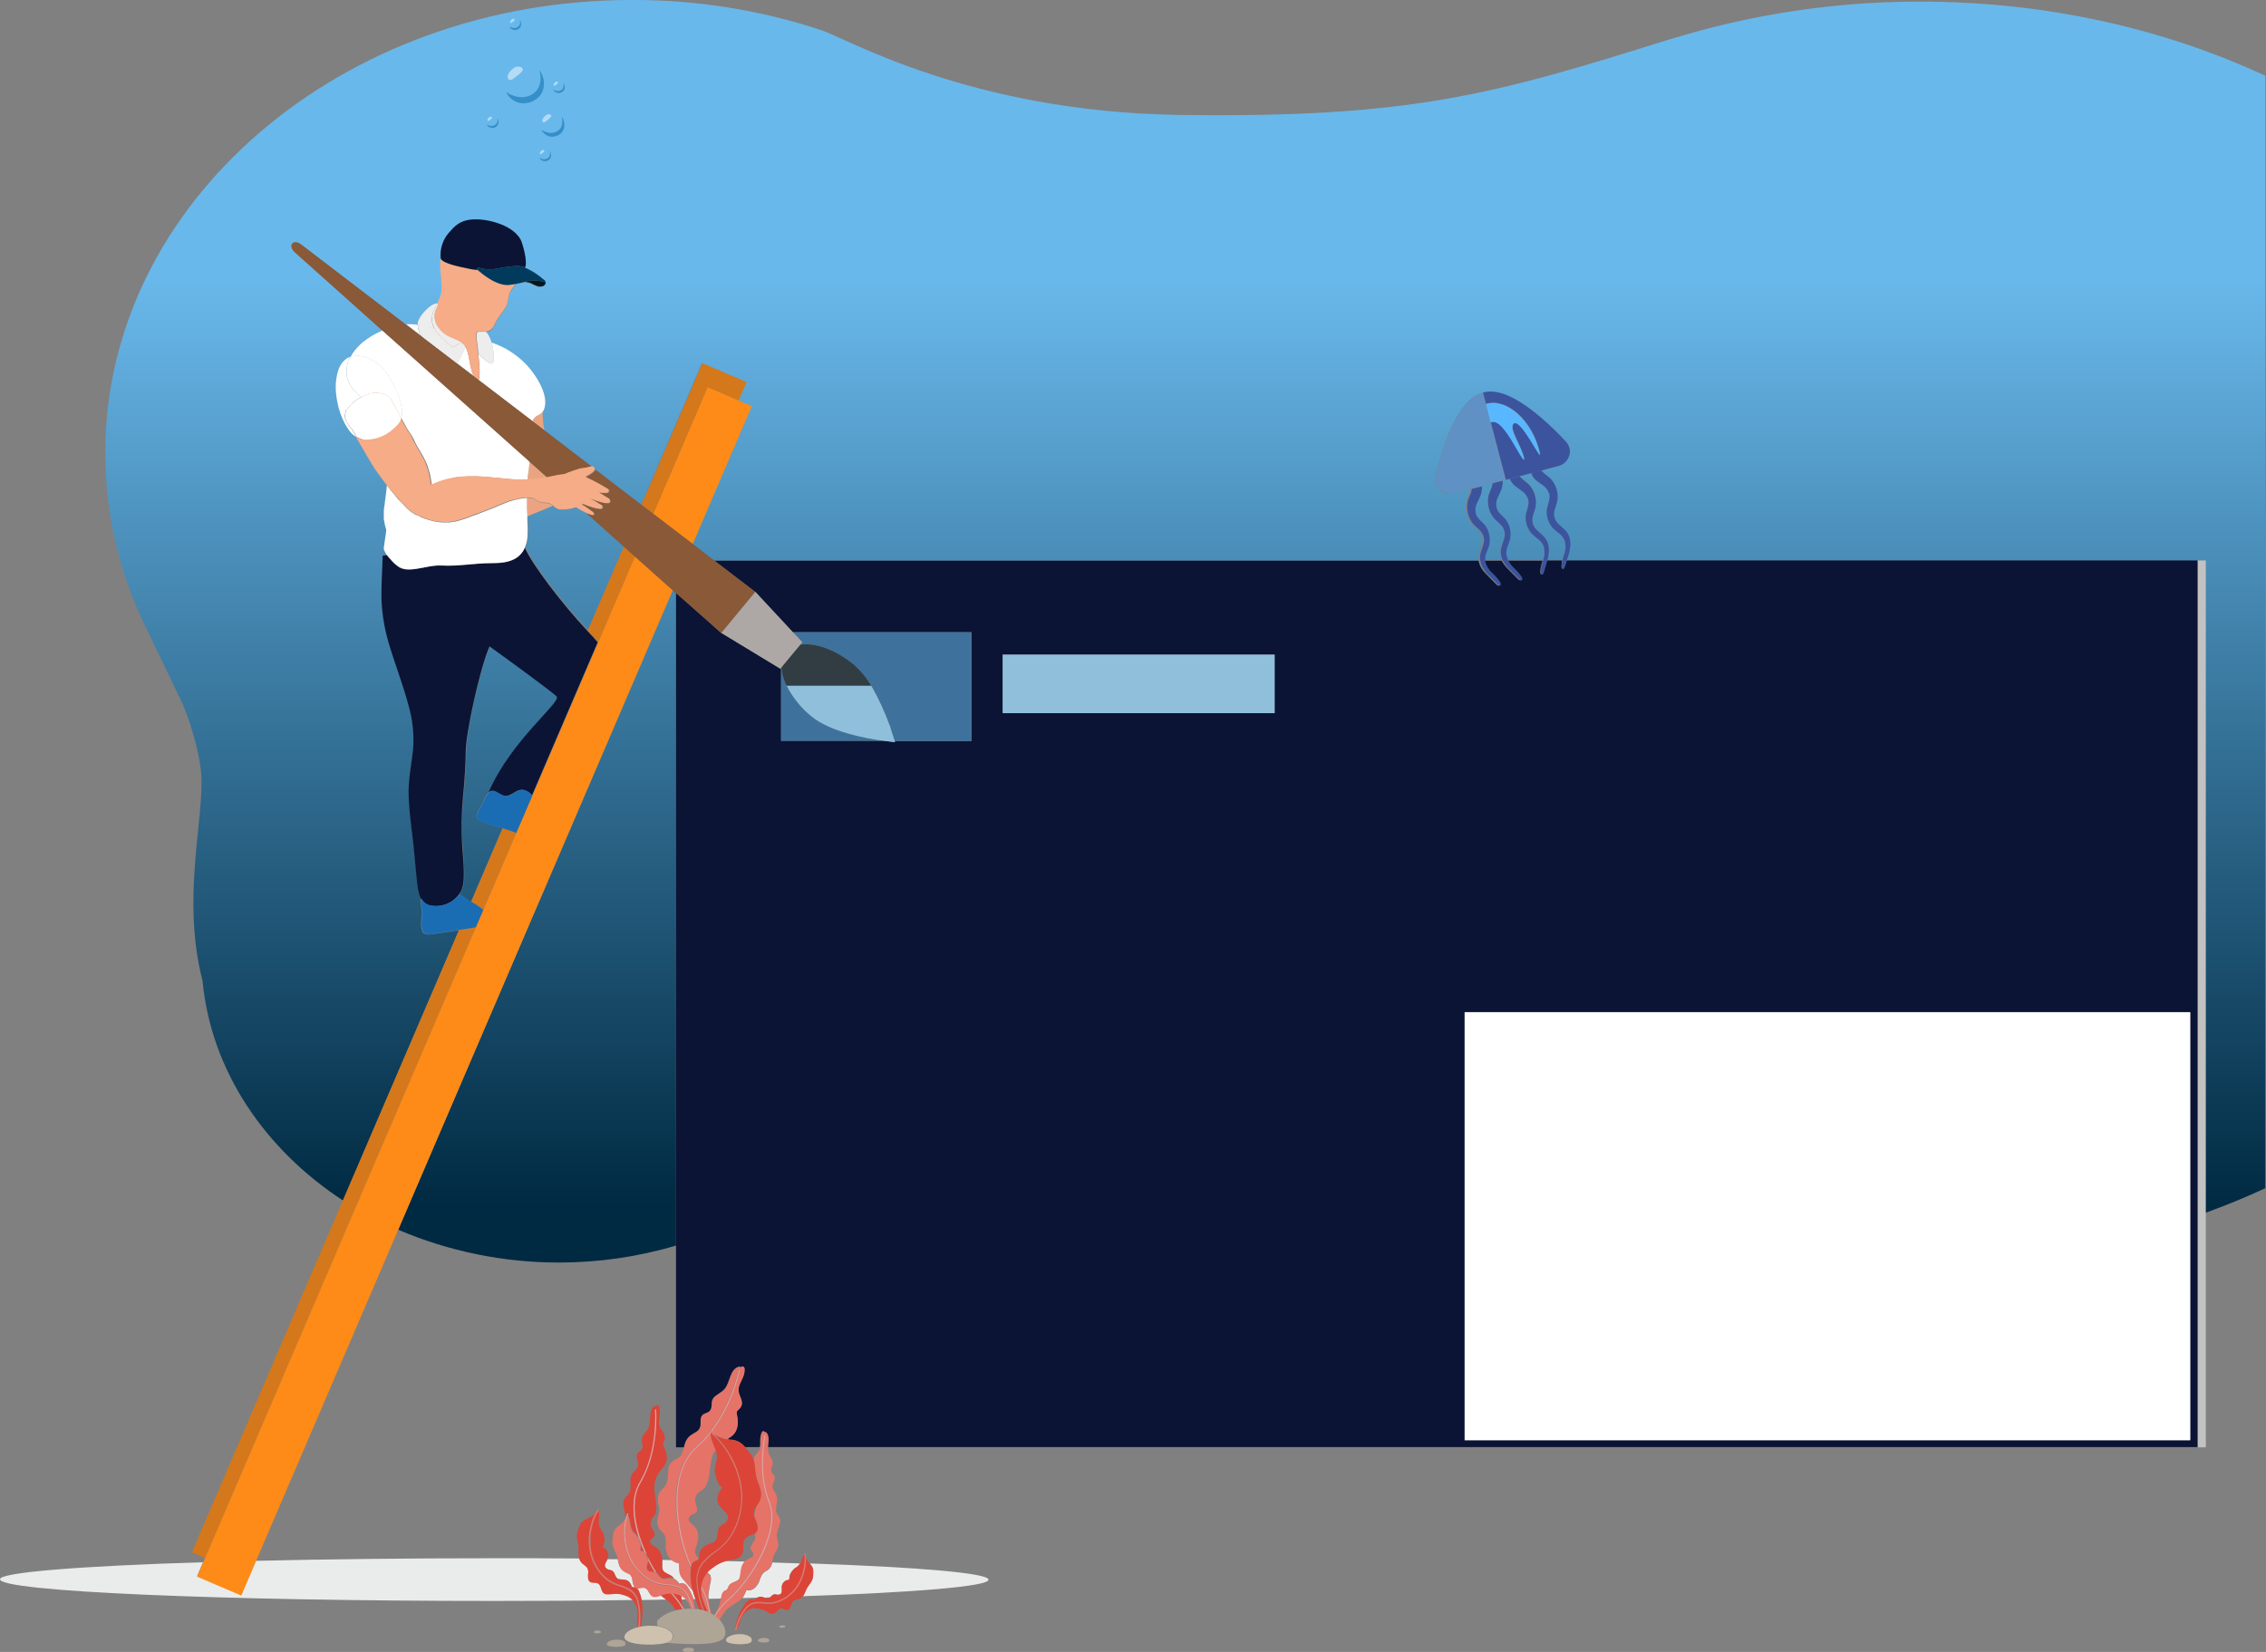 <?xml version="1.0" encoding="utf-8"?>
<!-- Generator: Adobe Illustrator 23.0.6, SVG Export Plug-In . SVG Version: 6.00 Build 0)  -->
<svg version="1.1" id="Layer_1" xmlns="http://www.w3.org/2000/svg" xmlns:xlink="http://www.w3.org/1999/xlink" x="0px" y="0px"
	 viewBox="0 0 960 700" style="enable-background:new 0 0 960 700;" xml:space="preserve">
<rect x="0" y="0" width="960" height="700" fill="#808080" stroke="none"/>
<style type="text/css">
	.st0{fill:none;}
	.st1{fill:url(#SVGID_1_);}
	.st2{fill:url(#SVGID_2_);}
	.st3{fill:url(#SVGID_3_);}
	.st4{fill:url(#SVGID_4_);}
	.st5{fill:url(#SVGID_5_);}
	.st6{fill:url(#SVGID_6_);}
	.st7{fill:url(#SVGID_7_);}
	.st8{fill:#EAECEB;}
	.st9{fill:#C2C2C2;}
	.st10{fill:#0B1434;}
	.st11{fill:#FFFFFF;}
	.st12{fill:#3E729C;}
	.st13{fill:#8FBFDB;}
	.st14{fill:#D4781B;}
	.st15{fill:#1B6DB3;}
	.st16{fill:#FE8B17;}
	.st17{fill:#EBA481;}
	.st18{fill:#EDEDED;}
	.st19{fill:#F5AC87;}
	.st20{fill:url(#SVGID_8_);}
	.st21{fill:url(#SVGID_9_);}
	.st22{fill:url(#SVGID_10_);}
	.st23{fill:url(#SVGID_11_);}
	.st24{fill:url(#SVGID_12_);}
	.st25{fill:url(#SVGID_13_);}
	.st26{fill:url(#SVGID_14_);}
	.st27{fill:url(#SVGID_15_);}
	.st28{fill:#001724;}
	.st29{fill:#003A5C;}
	.st30{fill:#313D43;}
	.st31{fill:#895938;}
	.st32{fill:#ADA8A5;}
	.st33{fill:#3C549D;}
	.st34{fill:#6091C4;}
	.st35{fill:#59B7FF;}
	.st36{fill:#DC4437;}
	.st37{fill:#ED9C98;}
	.st38{fill:#E57368;}
	.st39{fill:#AFA597;}
	.st40{fill:#CEC2AF;}
	.st41{opacity:0.498;}
	.st42{fill:#69B8EB;}
	.st43{fill:#0067A4;}
</style>
<title>printonly-ill</title>
<g id="Layer_2-2">
	<path class="st0" d="M245.2,655c-0.4-2.6-1.2-3.9-0.2-6.5c0.9-2.4,1.2-3.9,3.8-4.9c1.4-0.6,2.7-1.4,3.7-2.5
		c0.2-0.5,0.5-0.9,0.8-1.4c0.1-0.1,0.2-0.2,0.3-0.1s0.2,0.2,0.1,0.3c0,0,0,0,0,0c0,0,0,0,0,0c0,0.1-0.1,0.1-0.1,0.2
		c0.8,2.6-0.6,5.2,0.7,7.6c0.8,1.1,1.4,2.3,1.7,3.7c0.3,1.4,0.1,2.9-0.7,4.2c1.8,0.8,2.8,2.7,2.3,4.6c-0.1,0.2-0.1,0.3-0.2,0.5
		c1.5,0,2.9,0,4.4,0c-0.1-0.7-0.3-1.5-0.6-2.2c-1-2.5-2.1-3.6-1.7-6.4c0.4-2.6,0.4-4.2,2.6-5.8c1.2-0.8,2.3-1.9,3-3.2
		c0.2-2.8-1.9-5.8-0.1-8.3c0.7-1.1,1.7-1.5,2.1-2.9c0.2-1.4,0.3-2.8,0.2-4.2c-0.1-1.3,0.3-2.6,1.1-3.6c0.9-1.2,2.1-1.9,2.2-3.6
		c0-1.5-1-2.9-0.4-4.4c0.5-1.1,1.9-1.3,2.2-2.6c0.3-1.5-0.8-2.9-0.1-4.5c0.6-1.5,2.1-2.5,2.7-4.1c1.2-2.9-0.3-7.6,2.7-9.2
		c0.1,0.3,0.1,0.2,0.3,0.3c0,0,1.4-1.9,1.7,1.4c0.4,3.5-1.5,5.4,0.8,8.6c1.1,1,1.6,2.5,1.3,4c-0.5,1.6-1.2,1.3-0.3,3.2
		c1.3,2.7,1.9,5.7,0,8.1c-2.1,2.7-4.1,5.1-4.1,9c0,3.4,1.4,7.5,0.6,10.7c-0.4,1.6-1.8,2.3-2.1,3.8c-0.4,1.8,0.6,2.8,1.3,4.2
		c1.2,2.5-0.7,2.2-1.4,3.8c-0.7,1.8,1.5,2.3,2.5,3c1.6,1.2,2.5,3,2.4,5l4.1,0.1c-1.7-1.4-2.6-3.5-2.5-5.7c0.1-1.5,0-3.1-0.3-4.6
		c-0.5-1.4-1.9-2.2-2.6-3.4c-1.7-2.9,0.7-6,0.1-9.1c-0.6-1.6-0.6-3.3-0.2-5c0.6-1.6,2-2.5,2.9-3.8c2.1-3.2-0.3-7.7,3.1-10.3
		c1.3-1,2.6-1.2,3.5-2.6c0.5-1,0.9-2.1,1.2-3.2h-3.3v-85.5c-16.1,4.8-32.8,7.2-49.6,7.2c-23.4,0.1-46.5-4.6-68-13.9l-60.3,140.5
		c30-0.7,64.4-1.1,101-1.1c12.3,0,24.4,0,36.1,0.1C244.9,658.8,245.5,657,245.2,655z"/>
	<path class="st0" d="M319.2,618.6c0.2-1.1,0.7-2.1,1.5-2.7c0.7-0.7,1.1-1.6,1.3-2.6h-6.3c0.5,0.6,1.1,1.3,1.7,2.1
		C318.2,616.4,318.8,617.4,319.2,618.6z"/>
	<path class="st0" d="M319.4,642.2c0.4-1.3,0.7-2.7,1-4.1c-0.4,0.6-0.8,1.2-1,1.9C319.3,640.7,319.3,641.5,319.4,642.2z"/>
	<path class="st0" d="M313.2,659.9c-1.6,1-3.7,0.9-5.4,1.4c-0.2,0-0.3,0.1-0.5,0.2c2.8,0.1,5.6,0.1,8.3,0.2c0.3-0.3,0.7-0.6,1.1-0.9
		c0.9-0.6,2.8-0.9,2.5-2.5c-0.4-1.6-2-1.4-0.7-3.6c0.8-1.2,1.7-2,1.6-3.7c0-0.4-0.2-0.9-0.4-1.2c-1,0.6-2.4,0.8-3.4,1.5
		C313.5,653.6,316.6,657.9,313.2,659.9z"/>
	<path class="st0" d="M299.2,654.8c2.3-1.2,4.1-0.9,4.7-3.9c0.2-1.3,0-2.6,0.8-3.7c0.8-1.1,2.3-1.5,3.1-2.5c2-2.8-1.5-4.5-2.9-6.5
		c-1.8-2.6-0.8-5.7,1.1-7.8c-1.8-1.1-2.5-3.7-3-5.7c-0.5-2.3,0.2-3.9,0.6-6.1c0.3-1.4,0.1-2.9-0.4-4.2c-0.7,1-1.2,2.1-1.6,3.3
		c-1,3.8-0.7,8.8-2.7,12.2c-1,1.6-3,2.1-3.9,3.7c-1.1,1.9-0.1,3.3,0.2,5.1c0.7,3.2-1.6,2.2-3,3.9c-1.5,1.8,1.1,3,2,4.2
		c2.8,3.1,1.4,6.4,0.4,9.8c-0.5,1.7,0.3,2.6,1.3,3.5C296.3,657.7,296.7,656.1,299.2,654.8z"/>
	<path class="st0" d="M326.2,676.9L326.2,676.9l-2.7,0.1C324.5,677.3,325.1,677.8,326.2,676.9z"/>
	<path class="st0" d="M300.8,681.8c0,0,0.3,0.9,0.6,2c0.4,0.2,0.8,0.5,1.2,0.8c0.7-1.2,1.4-2.4,1.9-3.7c0.4-1.1,0.7-2.3,0.9-3.5
		c-1.7,0-3.5,0.1-5.3,0.1C300.3,679,300.5,680.4,300.8,681.8z"/>
	<path class="st0" d="M290.7,677.7l-2,0c0.1,0.5,0.1,1.1,0.3,1.6c0.2,0.8,0.5,1.6,0.9,2.4c0.9-0.1,1.8-0.1,2.7-0.1
		c-0.1-0.6-0.3-1.2-0.6-1.8C291.7,679.1,291.3,678.4,290.7,677.7z"/>
	<path class="st0" d="M282.2,677.9c-3.4,0.1-6.9,0.1-10.4,0.2c0.3,1.5,0.4,3,0.3,4.5c0,1.5,0,4.7-0.8,6.7c2.3-0.4,4.7-0.5,7-0.2
		c-0.1-1.2-0.1-2.1-0.1-2.1s2.3-3.1,8-4.5c-0.5-1.1-1.2-2-2-2.8C283.6,679,282.9,678.4,282.2,677.9z"/>
	<path class="st0" d="M293.7,677.7c0.2,0.8,0.4,1.6,0.6,2.4c0.1,0.4,0.2,1,0.3,1.7c0.6,0.1,1.1,0.1,1.7,0.2
		c-0.7-1.7-1.3-3.3-1.7-4.4C294.3,677.6,294,677.6,293.7,677.7z"/>
	
		<linearGradient id="SVGID_1_" gradientUnits="userSpaceOnUse" x1="502.307" y1="188.347" x2="502.307" y2="580.483" gradientTransform="matrix(1 0 0 -1 0 699)">
		<stop  offset="0" style="stop-color:#002A42"/>
		<stop  offset="1" style="stop-color:#69B8EB"/>
	</linearGradient>
	<path class="st1" d="M183.7,395.8c-2.9,0.5-4.3,0.1-4.8-1.1c-0.2-0.5-0.3-0.9-0.4-1.4c-0.2-1.5-0.2-3.1,0.1-4.6
		c0.4-2.9-0.5-4.6-0.3-7.5c0-0.1,0-0.1,0-0.2c0-0.1,0-0.3,0-0.4c-1.2-2.2-1.4-5.2-1.6-7.5c-0.7-6.6-1.1-12.7-1.9-19
		c-0.7-5.7-1.4-11.3-1.6-17c-0.2-6.6,1.2-13,1.9-19.5c0.5-6.4-0.2-12.8-2-18.9c-2.4-9.1-5.9-17.8-8.5-26.8c-1.8-6-2.7-12.1-2.9-18.3
		c-0.2-6.2,0.4-12,0.5-18.1l1.8-0.3c-0.1-0.2-0.2-0.3-0.3-0.5c-0.1-0.1-0.2-0.3-0.2-0.4c-0.1-0.1-0.1-0.2-0.2-0.3
		c-0.1-0.1-0.2-0.3-0.2-0.4c-0.2-0.3-0.3-0.6-0.4-0.9c-0.3-0.6,1.2-7.8,1-8.4c-0.1-0.1-0.1-0.3-0.1-0.4c-0.1-0.2-0.1-0.4-0.2-0.6
		c-0.1-0.3-0.1-0.5-0.2-0.8c-0.1-0.3-0.1-0.7-0.2-1c0-0.2-0.1-0.4-0.1-0.6s-0.1-0.4-0.1-0.6s0-0.4-0.1-0.6s0-0.4,0-0.6
		c-0.1-0.8-0.1-1.6,0-2.4c0,0,0-0.1,0-0.1c0,0,0,0,0,0c0-0.7,0.1-1.3,0.2-2c0.1-0.4,0.1-0.9,0.2-1.3c0-0.3,0.1-0.7,0.1-1
		c0.1-0.8,0.2-1.5,0.3-2.3c0.1-0.8,0.2-1.6,0.3-2.4c0.1-0.7,0.2-1.4,0.2-2.1c-0.8-1.1-1.6-2.2-2.4-3.2c-0.4-0.6-0.9-1.2-1.3-1.8
		s-0.9-1.2-1.3-1.8s-4.9-8.4-7.7-13.1c-0.7-0.4-1.4-0.9-2-1.5c-0.1-0.1-0.2-0.2-0.3-0.3c-0.3-0.3-0.6-0.7-0.9-1.1
		c-0.6-0.9-1.2-1.8-1.7-2.7c-1.6-2.9-2.7-6.1-3.3-9.4c-0.1-0.6-0.2-1.2-0.3-1.7c0-0.3-0.1-0.5-0.1-0.8c-0.3-1.9-0.3-3.9-0.2-5.8
		c0-0.3,0-0.6,0.1-0.8c0.2-1.7,0.6-3.4,1.2-5.1c0.1-0.3,0.3-0.7,0.5-1c0.8-1.8,2.3-3.2,4.2-3.9c1-2,2.3-3.7,4-5.2
		c0.1-0.1,0.3-0.2,0.4-0.4c0.2-0.2,0.5-0.4,0.7-0.6c0.2-0.1,0.3-0.3,0.5-0.4c1.8-1.4,3.8-2.7,5.9-3.7c0.7-0.4,1.4-0.7,2.1-1
		l-37-33.1c-3.2-2.9-0.7-5.9,2.7-3.3l44.2,33.8c0.8,0,1.7-0.1,2.5,0c0.8,0,1.6,0.1,2.4,0.2c0-0.1,0-0.1,0-0.2c0-0.5,0.1-1,0.3-1.5
		c0.8-2.4,5.1-7.4,7.9-7.4c0.1,0,0.2,0,0.3,0.1c0,0,0,0,0,0v0c0.8-1.3,1.4-2.8,1.7-4.3c0.4-2.7-0.3-7.1-0.4-9.9
		c-0.1-1.5-0.1-3,0.1-4.5v0c0,0,0,0,0,0c-0.1-0.2-0.2-0.4-0.2-0.6c-0.3-3.8,0.9-7.6,3.4-10.5c2.4-2.8,4.4-4.8,8.3-5.5
		c6.6-1.2,18.6,1.7,22.1,8.2c1,1.8,3.2,10.1,1.9,11.9l0,0c2.9,1.3,5.7,3.1,8.1,5.2c0.3,0.2,0.7,0.6,0.5,0.8v0l0,0
		c0.2,0.8-0.3,1.6-1.1,1.8c-2,0.8-3.9-0.9-5.8-1.5c-0.4-0.1-1.3-0.2-1.8-0.3l0,0c-0.9,0.2-2.7,0.7-3.9,0.9l0,0
		c0,0.1-0.1,0.1-0.1,0.2c-0.1,0.2-0.2,0.5-0.4,0.7c-0.1,0.2-0.2,0.3-0.3,0.5s-0.2,0.3-0.3,0.4s-0.2,0.3-0.3,0.4
		c-1.7,2.5-1.2,3.4-2,6.3c-0.7,2.4-3,4.3-4.6,7.3c-0.6,1-0.9,1.9-1.4,2.7l0,0c-0.3,0.4-0.6,0.8-1.1,1.1c-0.1,0.1-0.2,0.1-0.2,0.1
		c-0.1,0.1-0.2,0.1-0.4,0.2c-0.3,0.1-0.5,0.2-0.8,0.3c-0.1,0-0.2,0-0.3,0.1c-0.1,0-0.2,0-0.3,0l-0.3,0l0,0c0.4,0.4,0.7,0.8,1,1.3
		c0.5,1,1,2.1,1.3,3.2c0.4,0.2,0.9,0.3,1.3,0.4c4.9,1.8,9.3,4.7,13,8.4c4,4,9.9,12.8,8.2,18.8c-0.2,0.6-0.4,1.1-0.7,1.6c0,0,0,0,0,0
		c0,0.1-0.1,0.1-0.1,0.1c0.2,2.9,0.4,5.3,0.4,5.5c0.2,0.8,0.3,1.6,0.4,2.3l20,15.3c0.6-0.1,1.3,0.3,1.5,0.9c0.1,0.1,0.1,0.2,0.1,0.4
		l19.6,15l25.8-60l18.7,8l-3.4,7.8l5.6,2.4l-25,58.4l9.1,7h324.2c-0.1-0.4-0.1-0.8-0.1-1.1c-0.1-3.4,2.5-6,1.5-9.3
		c-0.7-2.3-2.7-3.4-4.2-5c-2.3-2.8-3.2-6.5-2.4-10c0.5-1.7,1.5-3.3,1.7-5l-7.1,1.9c-3.3,0.9-6.8-1.1-7.6-4.5c-0.3-1-0.3-2,0-3
		c2.8-12.4,9-32.3,19.8-35.2l0,0l0.1,0c3.7-1,8,0.1,12.3,2.2c8.3,4.1,16.9,12.4,22.7,18.6c2.4,2.5,2.2,6.5-0.3,8.8
		c-0.8,0.7-1.7,1.2-2.7,1.5l-7.6,2c1,1.4,2.7,2.3,3.9,3.5c2.5,2.6,3.5,6.3,2.8,9.8c-0.5,2.1-1.7,4.1-1.2,6.4
		c0.7,3.4,4.3,4.4,5.9,7.4c0.7,1.5,1.1,3.2,0.9,4.8c-0.2,1.5-0.5,3.1-1,4.6c-0.2,0.5-0.3,1.1-0.5,1.6h270.8V514
		c8.7-3.2,17.2-6.6,25.5-10.5V32.1C916.4,12,866.6,0.7,813.7,0.7c-35.9-0.1-71.7,5.3-106,15.9l0,0h0c-0.5,0.1-0.9,0.3-1.4,0.4
		c-72.9,22.8-108.1,33.1-206.7,31.7c-88.6-1.3-140.9-32.5-151.9-36c-25.8-8.5-52.8-12.8-80-12.7C144.5,0,44.6,85.9,44.6,191.9
		c0,26.4,6.3,52.4,18.2,76l0,0l0,0.1c0.9,1.7,11.4,23.8,12.3,25.5c6,11.7,9.8,27.5,10.2,35.2c1,19.4-8.4,52.3,0.5,86.9
		c3.6,38,26.2,71.3,59.5,93.1l49.1-114.5L183.7,395.8z"/>
	
		<linearGradient id="SVGID_2_" gradientUnits="userSpaceOnUse" x1="243.321" y1="188.347" x2="243.321" y2="580.483" gradientTransform="matrix(1 0 0 -1 0 699)">
		<stop  offset="0" style="stop-color:#002A42"/>
		<stop  offset="1" style="stop-color:#69B8EB"/>
	</linearGradient>
	<path class="st2" d="M244.4,214.9c-0.2,0.1-0.3,0.1-0.5,0.2c-0.9,0.3-1.7,0.5-2.6,0.6c0,0-0.1,0-0.1,0c-0.8,0.1-1.6,0.2-2.3,0.2
		l-0.4,0c-0.5,0-1.1-0.1-1.6-0.2c-0.3-0.1-0.6-0.2-0.9-0.4c-0.2-0.1-0.5-0.3-0.7-0.5c-0.1-0.1-0.2-0.1-0.2-0.2
		c-0.1-0.1-0.2-0.2-0.3-0.3c-0.1-0.1-0.1-0.1-0.2-0.2l0,0c-0.4,0.2-0.8,0.3-1.2,0.5s-0.8,0.3-1.2,0.5c-0.7,0.3-1.4,0.6-2.1,0.9
		c-1.6,0.6-3.1,1.3-4.5,1.8l-0.7,0.3l-0.2,0.1l-0.6,0.2l-0.5,0.2c0,0.2,0,0.4,0,0.6c0,0.1,0,0.2,0,0.2c0,0.1,0,0.2,0,0.4
		c0.2,2.1,0.2,4.3,0.1,6.4c-0.1,1.9-0.4,3.7-1.1,5.4c2.8,7,16,24.1,26.6,35.4l15.5-36l-15.9-14.2c-1.2-0.6-2.3-1.2-3.4-1.9
		C244.8,215.2,244.6,215,244.4,214.9z"/>
	
		<linearGradient id="SVGID_3_" gradientUnits="userSpaceOnUse" x1="227.542" y1="188.347" x2="227.542" y2="580.483" gradientTransform="matrix(1 0 0 -1 0 699)">
		<stop  offset="0" style="stop-color:#002A42"/>
		<stop  offset="1" style="stop-color:#69B8EB"/>
	</linearGradient>
	<path class="st3" d="M286.4,527.8V251.1l-1.3-1.1L168.7,521.1c21.5,9.2,44.7,13.9,68,13.9C253.6,535,270.3,532.6,286.4,527.8z"/>
	
		<linearGradient id="SVGID_4_" gradientUnits="userSpaceOnUse" x1="631.158" y1="188.347" x2="631.158" y2="580.483" gradientTransform="matrix(1 0 0 -1 0 699)">
		<stop  offset="0" style="stop-color:#002A42"/>
		<stop  offset="1" style="stop-color:#69B8EB"/>
	</linearGradient>
	<path class="st4" d="M637.2,224.7c-0.7-2.3-2.7-3.4-4.2-5c-2.3-2.8-3.2-6.5-2.4-10c0.5-1.7,1.5-3.3,1.7-5l-4.7,1.2
		c0.1,1.1,0,2.3-0.4,3.4c-0.5,1.3-1.1,2.6-1.7,3.8c-0.6,1.4-0.8,3-0.4,4.5c0.7,2,2.5,3.1,3.7,4.6c1.8,2.3,2.6,5.3,2,8.2
		c-0.5,2.4-2.1,4.4-1.8,6.9h7.5c-0.5-1.1-0.8-2.3-0.9-3.5C635.6,230.7,638.2,228,637.2,224.7z"/>
	
		<linearGradient id="SVGID_5_" gradientUnits="userSpaceOnUse" x1="644.073" y1="188.347" x2="644.073" y2="580.483" gradientTransform="matrix(1 0 0 -1 0 699)">
		<stop  offset="0" style="stop-color:#002A42"/>
		<stop  offset="1" style="stop-color:#69B8EB"/>
	</linearGradient>
	<path class="st5" d="M653.8,231.2c-1-2.5-3.4-3.5-5.1-5.3c-1.9-2.3-2.7-5.2-2.3-8.2c0.4-2,1.4-3.8,1-5.9c-0.4-1.5-1.3-2.8-2.5-3.7
		c-1.2-0.8-2.3-1.6-3.4-2.5c-0.8-0.8-1.5-1.7-2-2.8l-3.1,0.8c0.1,1.1,0,2.3-0.4,3.4c-0.5,1.3-1.1,2.6-1.7,3.8
		c-0.6,1.4-0.8,3-0.4,4.5c0.7,2,2.5,3.1,3.7,4.6c1.8,2.3,2.6,5.3,2,8.2c-0.5,2.5-2.2,4.5-1.8,7.2c0.2,0.7,0.4,1.4,0.7,2.1h14.9
		c0.1-0.2,0.1-0.4,0.2-0.7C654.5,235,654.5,233,653.8,231.2z"/>
	
		<linearGradient id="SVGID_6_" gradientUnits="userSpaceOnUse" x1="215.516" y1="188.347" x2="215.516" y2="580.483" gradientTransform="matrix(1 0 0 -1 0 699)">
		<stop  offset="0" style="stop-color:#002A42"/>
		<stop  offset="1" style="stop-color:#69B8EB"/>
	</linearGradient>
	<path class="st6" d="M195,379c1.5,1.1,2.9,2.2,3.9,2.8c0.2,0.1,0.4,0.3,0.6,0.4l13.4-31.3c-0.2-0.1-0.4-0.1-0.6-0.2
		c-3.4-0.7-6.6-1.8-9.7-3.4c-1-0.5-0.8-1.7-0.4-2.9c0.7-1.4,1.4-2.7,2.2-4c0.9-1.8,1.6-3.9,2.8-4.8c0,0,0,0,0,0v0l0,0
		c9.7-22.2,31-38.1,28.8-40.6c-1.5-1.7-18-13.7-28.4-21.2c-4.3,9.4-10.1,37.1-10.1,44.5c0,4.7-0.5,12.9-1.1,18.7
		c-0.7,7.1-0.9,14.2-0.4,21.3c0.2,3.5,0.6,7.3,0.7,10.9c0,3.2,0.1,6.5-1.8,9.3c-0.1,0.1-0.2,0.2-0.2,0.3l0.1,0.1
		C194.9,378.9,195,379,195,379z"/>
	
		<linearGradient id="SVGID_7_" gradientUnits="userSpaceOnUse" x1="653.522" y1="188.347" x2="653.522" y2="580.483" gradientTransform="matrix(1 0 0 -1 0 699)">
		<stop  offset="0" style="stop-color:#002A42"/>
		<stop  offset="1" style="stop-color:#69B8EB"/>
	</linearGradient>
	<path class="st7" d="M662.8,228.9c-1-2.5-3.4-3.5-5.1-5.3c-1.9-2.3-2.7-5.2-2.3-8.2c0.4-2,1.4-3.8,1-5.9c-0.4-1.5-1.3-2.8-2.5-3.7
		c-1.2-0.8-2.3-1.6-3.4-2.5c-0.8-0.8-1.5-1.8-2-2.8l-4.7,1.2c1,1.4,2.7,2.3,3.9,3.5c2.5,2.6,3.5,6.3,2.8,9.8
		c-0.5,2.1-1.7,4.1-1.2,6.4c0.7,3.4,4.3,4.4,5.9,7.4c0.7,1.5,1.1,3.2,0.9,4.8c-0.1,1.3-0.4,2.6-0.7,3.8h6.5c0.2-1,0.5-2,0.8-3
		C663.4,232.7,663.4,230.7,662.8,228.9z"/>
	<path class="st8" d="M209.4,678.4c20.4,0,40.1-0.1,58.8-0.4c-0.9-1-2.1-1.8-3.4-2.1c-1.4-0.5-2.8-0.7-4.3-0.7
		c-1.2,0.3-2.5,0.3-3.7,0.2c-2.6-0.6-1.5-3.9-3.7-4.7c-1-0.4-2.2,0.1-3.1-0.6c-1-0.7-0.8-2.1-0.8-3.2c0.2-0.9,0-1.9-0.4-2.8
		c-0.6-0.8-1.7-1.3-2.4-2.1c-0.4-0.5-0.7-1-0.9-1.6c-11.7-0.1-23.8-0.1-36.1-0.1c-36.6,0-71.1,0.4-101,1.1l-6.2,14.5l-18.7-8
		l2.5-5.9c-52.2,1.6-86,4.3-86,7.2C0,674.4,93.8,678.4,209.4,678.4z"/>
	<path class="st8" d="M280.6,664.1c0,2,1.3,2.4,2.8,3.2c0.7,0.3,1.3,0.8,1.9,1.3c0.1,0.1,0.1,0.2,0.2,0.3c1,0.5,1.7,1.3,2.3,2.2
		c1.2-0.5,2.6-0.1,3.3,1c1.2,1.7,2.1,3.5,2.7,5.5c0.3,0,0.6,0,0.9,0c0-0.1-0.1-0.2-0.1-0.3c-0.4-1-0.8-2.1-1-3.2
		c-1.3-1.7-2.7-3.3-4.1-4.9c-1.9-2.2-1.5-4-1.7-6.7c-1.1-0.2-2.2-0.7-3.1-1.4l-4.1-0.1C280.6,662,280.6,663,280.6,664.1z"/>
	<path class="st8" d="M301.9,664.3c-0.8,0.6-1.6,1.2-2.2,2c0.4,0.5,1,0.7,1.3,1.3c0.3,1,0.3,2,0,2.9c-0.3,1.9-0.8,3.8-0.9,5.7
		c0,0.4,0,0.9,0.1,1.3c1.8,0,3.5-0.1,5.3-0.1c0.1-0.3,0.1-0.6,0.2-0.9c0.1-0.8,0.4-1.5,0.9-2.1c0.4-0.4,1-0.4,1.4-0.8
		c0.5-0.5,0.6-1.4,1.1-2c0.5-0.5,1.1-0.8,1.7-1.1c1.3-0.6,2.5-0.8,2.8-2.6c0.3-2.3,0.4-4.6,2-6.2c-2.7-0.1-5.5-0.1-8.3-0.2
		C305.3,662.1,303.5,663.1,301.9,664.3z"/>
	<path class="st8" d="M257.1,664.8c0.7,0.5,1.7,0.4,2.4,0.9c0.7,0.5,0.8,1.4,1.3,2.2c0.9,1.8,2.1,1.2,3.7,1.5
		c2.1,0.3,2.6,1.5,3.3,3.2c1.3-0.2,2.5,0.5,2.9,1.7c0.5,1.2,0.9,2.4,1.1,3.7c3.5,0,7-0.1,10.4-0.2c-0.8-0.7-1.7-1.3-2.5-1.9
		c-0.8,0.3-1.5,0.5-2.3,0.6c-2.7,0-2.4-3.6-4.7-3.9c-1.1-0.2-2.2,0.6-3.3,0.1c-1.1-0.5-1.3-1.9-1.5-3c0-1-0.4-1.9-1-2.6
		c-0.8-0.7-2-0.9-2.9-1.6c-1.7-1.3-1.9-3-2.3-4.8c-1.4,0-2.9,0-4.4,0C256.7,662.1,255.4,663.6,257.1,664.8z"/>
	<path class="st8" d="M290.7,677.7c-0.6-0.7-1.3-1.3-2.1-1.7c0.1,0.6,0.1,1.2,0.2,1.8L290.7,677.7z"/>
	<path class="st8" d="M323.2,666.8c-0.7,1-1.2,2.1-1.5,3.3c-1.2,2.7-3,4.2-5.5,3.8c-0.4,1.2-1,2.3-1.6,3.3c2.1-0.1,4.2-0.1,6.3-0.2
		c0.7-0.4,1.5-0.5,2.2-0.2c0.2,0,0.4,0.1,0.5,0.2l2.7-0.1c0.6-0.4,0.9-1,1.6-1.2c0.7-0.2,1.5,0.3,2.1,0.1c1.8-0.4,1-2.3,1.2-3.6
		c0.3-1.6,1.6-2.7,3.2-2.7c-0.1-1.2,0.2-2.4,0.9-3.3c0.6-0.9,1.5-1.7,2.4-2.2c0.5-0.4,0.9-0.9,1.2-1.5c-3.8-0.1-7.7-0.3-11.7-0.4
		c-0.2,1.1-0.7,2.1-1.5,2.9C324.9,665.7,323.9,665.9,323.2,666.8z"/>
	<path class="st8" d="M344.4,667.6c-0.1,2.2-1.1,3-2.3,4.7c-0.9,1.4-1.1,3-2.2,4.1c48.1-1.6,78.9-4.2,78.9-7
		c0-2.8-29.5-5.3-75.8-6.9c0,0,0.1,0.1,0.1,0.1C344.7,664.3,344.5,665.5,344.4,667.6z"/>
	<polygon class="st9" points="931,237.5 931,613.3 934.5,613.3 934.5,514 934.5,237.5 	"/>
	<path class="st10" d="M931,237.5H663.7l-0.8,2.6c-0.2,0.6-0.5,1.2-1,0.9c-0.3-0.3-0.4-0.7-0.4-1.1c0.1-0.8,0.2-1.6,0.3-2.4h-6.5
		c-0.1,0.3-0.1,0.5-0.2,0.8l-1.2,4.2c-0.2,0.6-0.5,1.2-1,0.9c-0.3-0.3-0.4-0.7-0.4-1.1c0.1-1.6,0.5-3.2,1-4.7h-14.9
		c0.5,1.1,1.2,2,2,2.8c1.4,1.2,2.6,2.6,3.6,4.1c0.2,0.3,0.3,0.8,0.2,1.2c-0.2,0.5-0.9,0.1-1.3-0.3l-3.1-3.1
		c-1.1-1.1-2.2-2.2-3.1-3.5c-0.3-0.4-0.5-0.8-0.7-1.2h-7.5c0,0.1,0,0.1,0,0.2c0.4,1.9,1.3,3.6,2.8,4.9c1.4,1.2,2.6,2.6,3.6,4.1
		c0.2,0.3,0.3,0.8,0.2,1.2c-0.2,0.5-0.9,0.1-1.3-0.3l-3.1-3.1c-1.1-1.1-2.2-2.2-3.1-3.5c-0.7-1.1-1.2-2.3-1.4-3.5H302.6l17.4,13.3
		l-14.4,17.4l-19.2-17.2v362.2h3.3c0.1-0.5,0.3-1,0.4-1.4c0.4-1.5,1.3-2.9,2.6-3.8c1.5-1.1,3.3-1.5,3.9-3.4c0.5-1.6-0.3-3.6,0.9-5
		c1-1.1,2.8-0.9,3.5-2.3c0.9-1.6,0-3.5,1.3-5.1c1.3-1.5,3.4-2.2,4.7-3.8c2.4-2.9,2.1-8.6,6.4-9.5c0,0.3,0.1,0.2,0.2,0.4
		c0,0,2.3-1.7,1.7,2.1c-0.7,4-3.7,5.6-1.9,9.9c0.7,1.6,1.4,3.3,0.3,4.9c-1.2,1.7-1.9,1.1-1.5,3.4c0.7,3.4,0.4,7-2.7,9.1
		c-0.5,0.3-1,0.7-1.5,1c0.5,0.1,1,0.1,1.5,0.2c2.4,0.1,4.7,1.3,6.1,3.2h6.3c0.3-1.6-0.1-3.1,0.4-5.1c0.7-2.9,1.6-1.1,1.6-1.1
		c0.1-0.1,0.2,0,0.3-0.2c1.8,1.3,1.2,4,1,6.4H931V237.5z M424.8,277.4H540v24.8H424.8L424.8,277.4z M320,250.8l15.9,17.1h75.7v46.1
		H379c0.1,0.3,0.1,0.5,0.2,0.5l0,0c0,0-1.9-0.2-4.9-0.6h-43.4v-31l-0.3,0.4l-25-15.1L320,250.8z M620.5,610.2V428.9h307.4v181.4
		H620.5z"/>
	<rect x="620.5" y="428.9" class="st11" width="307.4" height="181.4"/>
	<path class="st12" d="M339,273.2c6.2-1,15,2,22.8,8.5c2.9,2.6,5.4,5.6,7.3,8.9l0,0v0c3.2,5.5,5.9,11.3,8,17.3
		c0.1,0.3,0.2,0.6,0.3,1c0.3,0.8,0.5,1.5,0.7,2.2c0.1,0.2,0.1,0.4,0.2,0.6c0.3,1,0.6,1.8,0.7,2.3h32.6v-46.1h-75.7l4,4.2L339,273.2z
		"/>
	<path class="st12" d="M338.4,298.3c-0.1-0.1-0.2-0.2-0.2-0.3c-0.2-0.2-0.3-0.4-0.5-0.6c-4.1-5-6.4-10.3-6.6-14.7l-0.2,0.2v31h43.4
		c-7.7-1.1-22.8-4-30.6-10.4C341.8,301.9,340,300.2,338.4,298.3z"/>
	<rect x="424.8" y="277.4" class="st13" width="115.2" height="24.8"/>
	<path class="st14" d="M199.6,382.2c1.8,1,3.5,2.2,5.1,3.5l14.1-32.8c-1.9-0.8-3.8-1.4-5.8-2L199.6,382.2z"/>
	<path class="st14" d="M248.9,267.4c1.6,1.7,3.2,3.3,4.6,4.7l15.7-36.5l-4.8-4.3L248.9,267.4z"/>
	<polygon class="st14" points="201.6,393 194.5,394.1 145.3,508.6 81.3,657.8 86.9,660.2 	"/>
	<polygon class="st14" points="299.8,164.1 312.9,169.7 316.3,161.9 297.6,153.9 271.8,213.9 276.8,217.8 	"/>
	<path class="st10" d="M248.9,267.4c-10.6-11.3-23.7-28.4-26.6-35.4c-0.1,0.4-0.3,0.7-0.5,1.1c-0.2,0.4-0.5,0.8-0.7,1.1
		c-0.7,1-1.6,1.8-2.6,2.4c-2.9,1.8-6.6,2.1-10.4,2.1c-7.3,0-13.9,1.4-21,1c-6.7-0.4-14.5,3.9-18.9,0.1c-0.4-0.4-0.8-0.7-1.3-1.1l0,0
		c-0.1-0.1-0.3-0.3-0.4-0.4s-0.3-0.3-0.4-0.4c-0.2-0.3-0.5-0.5-0.7-0.8c0-0.1-0.1-0.1-0.2-0.2c-0.2-0.2-0.4-0.5-0.6-0.7
		c0,0-0.1-0.1-0.1-0.1v0c-0.2-0.3-0.4-0.6-0.6-0.9l-1.8,0.3c-0.1,6.1-0.6,11.9-0.5,18.1c0.2,6.2,1.2,12.4,2.9,18.3
		c2.6,9,6.1,17.7,8.5,26.8c1.8,6.1,2.5,12.6,2,18.9c-0.7,6.5-2.1,12.9-1.9,19.5c0.2,5.7,0.9,11.3,1.6,17c0.8,6.4,1.2,12.5,1.9,19
		c0.2,2.3,0.5,5.2,1.6,7.5c0.7,1.6,2.2,2.7,3.8,3.1c4.8,1,9.7-0.9,12.5-4.8c0.1-0.1,0.2-0.2,0.2-0.3c1.9-2.8,1.8-6.1,1.8-9.3
		c0-3.6-0.5-7.4-0.7-10.9c-0.4-7.1-0.3-14.2,0.4-21.3c0.6-5.8,1.1-14,1.1-18.7c0-7.4,5.9-35.1,10.1-44.5
		c10.4,7.5,26.9,19.6,28.4,21.2c2.2,2.4-19.1,18.3-28.8,40.6l0,0c0,0,0,0,0,0c0.1-0.1,0.2-0.1,0.3-0.2c0.9-0.6,2-0.5,2.9,0.1
		c1.1,0.7,2.3,1.3,3.5,1.7c0.4,0,0.9,0,1.3-0.1c2.7-0.7,4.5-3.3,7.3-2.3c1.2,0.4,2.3,1.2,3,2.3l27.9-65
		C252,270.7,250.5,269.1,248.9,267.4z"/>
	<path class="st15" d="M199,381.8c-1-0.6-2.5-1.7-3.9-2.8c-0.1,0-0.1-0.1-0.2-0.1l-0.1-0.1c-2.9,3.9-7.8,5.8-12.5,4.8
		c-1.7-0.4-3.1-1.5-3.8-3.1c0,0.1,0,0.3,0,0.4c0,0.1,0,0.1,0,0.2c-0.2,2.9,0.6,4.6,0.3,7.5c-0.3,1.5-0.3,3-0.1,4.6
		c0.1,0.5,0.2,1,0.4,1.4c0.5,1.3,1.9,1.6,4.8,1.1l10.8-1.7l7.1-1.1l3.1-7.2c-1.6-1.4-3.3-2.5-5.1-3.5
		C199.4,382.1,199.2,382,199,381.8z"/>
	<path class="st15" d="M222.6,334.9c-2.8-1-4.6,1.6-7.3,2.3c-0.4,0.1-0.9,0.1-1.3,0.1c-1.2-0.4-2.4-1-3.5-1.7
		c-0.9-0.6-2-0.7-2.9-0.1c-0.1,0-0.2,0.1-0.3,0.2c0,0,0,0,0,0v0c0,0,0,0,0,0c-1.1,1-1.8,3-2.8,4.8c-0.8,1.3-1.5,2.6-2.2,4
		c-0.5,1.2-0.6,2.4,0.4,2.9c3.1,1.6,6.3,2.7,9.7,3.4c0.2,0.1,0.4,0.1,0.6,0.2c2,0.6,3.9,1.2,5.8,2l6.8-15.8
		C224.9,336.1,223.8,335.3,222.6,334.9z"/>
	<polygon class="st16" points="102.2,676.1 108.4,661.6 168.7,521.1 285.1,249.9 269.1,235.7 253.5,272.1 225.6,337.1 218.8,352.9 
		204.7,385.8 201.6,393 86.9,660.2 86,662.2 83.5,668.1 	"/>
	<polygon class="st16" points="276.8,217.8 293.5,230.5 318.5,172.1 312.9,169.7 299.8,164.1 	"/>
	<path class="st17" d="M226.6,176.8c-0.5,0.5-0.8,1.1-1,1.7l5,3.8c-0.1-0.8-0.2-1.6-0.4-2.3c0-0.2-0.2-2.6-0.4-5.5
		C229,175.7,227.7,175.8,226.6,176.8z"/>
	<path class="st17" d="M224.4,218.4l0.2-0.1l0.7-0.3c1.4-0.6,3-1.2,4.5-1.8c0.7-0.3,1.4-0.6,2.1-0.9c0.4-0.2,0.8-0.3,1.2-0.5
		s0.8-0.3,1.2-0.5l0,0c-1-0.8-2.2-1.2-3.4-1.1h-0.1c-0.2,0-0.4,0-0.5,0l-0.1,0c-0.7-0.1-1.4-0.3-2-0.6c-0.1-0.1-0.2-0.1-0.4-0.2
		c-0.4-0.2-0.7-0.4-1-0.7c-0.8-0.6-2.2-0.8-3.8-0.7v2.2c0,0.6,0,1.2,0,1.8c0,0,0,0.1,0,0.1c0,0.2,0,0.3,0,0.5c0,0.6,0,1.2,0.1,1.8
		c0,0.5,0.1,1,0.1,1.5l0.5-0.2L224.4,218.4z"/>
	<path class="st17" d="M224.4,195.7c-0.2,1.9-0.5,3.8-0.7,5.7c0,0.2-0.1,0.5-0.1,0.7c-0.1,0.4-0.1,0.8-0.1,1.3
		c0.8,0,1.5-0.1,2.3-0.1l0.4,0c1.4-0.1,2.8-0.4,4.2-0.6c0.5-0.1,1-0.2,1.5-0.3L224.4,195.7z"/>
	<path class="st11" d="M196.5,146.1C196.5,146.1,196.5,146.1,196.5,146.1C196.5,146.1,196.5,146.1,196.5,146.1
		c0.4,0.5,0.5,1.1,0.3,1.6c-0.8,2.2-1.9,4.3-3.3,6.2l7.1,5.4c-0.8-2.1-1.4-4.3-1.7-6.6C198.5,150.4,197.8,147.3,196.5,146.1z"/>
	<path class="st11" d="M209.1,152.2c0,2.9-1.2,2-3.6,0.3c-1.1-0.8-2.1-1.7-2.9-2.9c0.5,4.4,1,9.7,0.2,11.4l22.9,17.5
		c0.1-0.7,0.5-1.3,1-1.7c1-1,2.4-1.1,3.2-2.3c0-0.1,0.1-0.1,0.1-0.1c0,0,0,0,0,0c0.3-0.5,0.6-1.1,0.7-1.6c1.7-6.1-4.2-14.8-8.2-18.8
		c-3.7-3.7-8.1-6.6-13-8.4c-0.4-0.2-0.9-0.3-1.3-0.4C208.9,147.4,209.2,149.8,209.1,152.2z"/>
	<path class="st11" d="M176.9,137.6c-0.8-0.1-1.6-0.2-2.4-0.2c-0.8,0-1.7,0-2.5,0l6.8,5.2C177.6,141.2,177,139.4,176.9,137.6z"/>
	<path class="st11" d="M162.3,156.3c0.3,0.3,0.5,0.6,0.8,0.9c1.6,2.2,3,4.6,4.2,7.1c0.5,1.1,1,2.3,1.5,3.4c1.2,3.3,1.9,6.7,1.2,9.4
		c1.6,2.9,2.9,5.4,3.1,5.5c0.6,0.8,1.2,1.7,1.7,2.6c0.5,0.9,0.9,1.7,1.2,2.5c0.5,0.9,1,1.9,1.6,2.8l0,0c0.7,1.2,1.5,2.5,2.1,3.7
		c0.7,1.3,1.3,2.7,1.7,4.1c0,0.1,0.1,0.2,0.1,0.3c0.7,2.2,1.2,4.5,1.4,6.9c2.1-0.9,4.2-1.7,6.3-2.3c0.1,0,0.2-0.1,0.3-0.1
		c0.1,0,0.3-0.1,0.4-0.1c0,0,0.1,0,0.1,0c0.5-0.1,0.9-0.2,1.4-0.3l0.3-0.1c1-0.2,2-0.4,3-0.5c4.9-0.4,9.8-0.3,14.7,0.3
		c1.4,0.1,2.9,0.3,4.3,0.4c3.3,0.4,6.5,0.5,9.8,0.4c0-0.4,0.1-0.8,0.1-1.3c0-0.2,0.1-0.5,0.1-0.7c0.3-1.9,0.5-3.8,0.7-5.7L162.1,140
		c-0.7,0.3-1.4,0.7-2.1,1c-2.1,1-4.1,2.3-5.9,3.7c-0.2,0.1-0.4,0.3-0.5,0.4c-0.2,0.2-0.5,0.4-0.7,0.6c-0.1,0.1-0.3,0.2-0.4,0.4
		c-1.6,1.5-3,3.2-4,5.2C152.9,149.6,158.8,152.4,162.3,156.3z"/>
	<path class="st11" d="M164.6,236c0,0,0.1,0.1,0.1,0.1c0.2,0.2,0.4,0.5,0.6,0.7c0.1,0.1,0.1,0.1,0.2,0.2c0.2,0.3,0.5,0.5,0.7,0.8
		c0.1,0.1,0.3,0.3,0.4,0.4s0.3,0.3,0.4,0.4l0,0c0.4,0.4,0.8,0.8,1.3,1.1c4.5,3.8,12.3-0.5,18.9-0.1c7.1,0.4,13.7-1,21-1
		c3.8,0,7.5-0.3,10.4-2.1c1-0.6,1.9-1.5,2.6-2.4c0.3-0.4,0.5-0.7,0.7-1.1c0.2-0.4,0.3-0.7,0.5-1.1c0.7-1.7,1.1-3.6,1.1-5.4
		c0.1-2.1,0-4.3-0.1-6.4c0-0.1,0-0.2,0-0.4c0-0.1,0-0.2,0-0.2c0-0.2,0-0.4,0-0.6c0-0.5-0.1-1-0.1-1.5c0-0.6-0.1-1.2-0.1-1.8
		c0-0.2,0-0.3,0-0.5c0,0,0-0.1,0-0.1c0-0.6,0-1.2,0-1.8v-2.2c-2.3,0.2-4.5,0.6-6.7,1.3c-0.2,0.1-0.4,0.1-0.7,0.2l-0.3,0.1
		c-0.4,0.2-0.9,0.4-1.5,0.6c-0.2,0.1-0.3,0.1-0.5,0.2l-2.7,1.1c-0.2,0.1-0.4,0.2-0.6,0.3c-0.3,0.1-0.5,0.2-0.8,0.3
		c-0.1,0.1-0.3,0.1-0.4,0.2c-0.4,0.2-0.9,0.3-1.3,0.5s-0.9,0.3-1.3,0.5c-0.8,0.3-1.5,0.6-2.3,0.9c-1.7,0.6-3.3,1.3-4.9,1.8
		c-0.2,0.1-0.5,0.2-0.7,0.3l-0.2,0.1l-0.7,0.2l-0.8,0.3c-0.3,0.1-0.5,0.2-0.7,0.2c-0.5,0.2-0.9,0.3-1.3,0.4
		c-0.2,0.1-0.4,0.1-0.6,0.2c-0.3,0.1-0.5,0.1-0.8,0.2c-0.4,0.1-0.7,0.2-1.1,0.2s-0.8,0.1-1.1,0.2h0c-0.4,0-0.7,0.1-1.1,0.1
		c-0.1,0-0.1,0-0.2,0c-0.3,0-0.6,0-1,0H188c-0.4,0-0.8,0-1.1-0.1c-0.1,0-0.3,0-0.4,0c0,0,0,0,0,0c0,0,0,0-0.1,0c0,0-0.1,0-0.1,0
		c-0.5-0.1-1-0.1-1.5-0.2c-1.1-0.2-2.2-0.5-3.3-0.8c-0.4-0.1-0.8-0.3-1.3-0.4c-0.4-0.2-0.8-0.3-1.2-0.5c-0.2-0.1-0.3-0.1-0.5-0.2
		c-0.3-0.1-0.6-0.3-0.9-0.5c-0.1-0.1-0.3-0.2-0.4-0.2c-0.7-0.2-1.3-0.4-1.8-0.8c-0.4-0.2-0.7-0.5-1.1-0.7c-0.1-0.1-0.2-0.2-0.4-0.3
		c-0.2-0.1-0.3-0.3-0.5-0.4c-0.3-0.3-0.6-0.5-0.9-0.8l-0.5-0.5c-0.4-0.4-0.8-0.9-1.2-1.3c-0.3-0.3-0.6-0.6-0.8-0.8
		c-1.1-1.1-2.1-2.2-3-3.4c-0.5-0.6-1-1.2-1.4-1.7c-0.6-0.7-1.1-1.5-1.7-2.2c-0.1,0.7-0.1,1.4-0.2,2.1c-0.1,0.8-0.2,1.6-0.3,2.4
		c-0.1,0.8-0.2,1.5-0.3,2.3c-0.1,0.3-0.1,0.7-0.1,1c-0.1,0.4-0.1,0.9-0.2,1.3c-0.1,0.7-0.2,1.3-0.2,2c0,0,0,0,0,0c0,0,0,0.1,0,0.1
		c0,0.8,0,1.6,0,2.4c0,0.2,0,0.4,0,0.6s0,0.4,0.1,0.6s0,0.4,0.1,0.6s0.1,0.4,0.1,0.6c0.1,0.3,0.1,0.7,0.2,1c0.1,0.3,0.1,0.5,0.2,0.8
		c0.1,0.2,0.1,0.4,0.2,0.6c0,0.2,0.1,0.3,0.1,0.4c0.2,0.6-1.2,7.8-1,8.4c0.1,0.3,0.3,0.6,0.4,0.9c0.1,0.1,0.2,0.3,0.2,0.4
		c0.1,0.1,0.1,0.2,0.2,0.3c0.1,0.1,0.1,0.3,0.2,0.4c0.1,0.2,0.2,0.3,0.3,0.5C164.2,235.4,164.4,235.7,164.6,236L164.6,236z"/>
	<path class="st18" d="M203.8,140.6C203.8,140.6,203.7,140.6,203.8,140.6c-0.2,0-0.4,0-0.6,0h0c-0.1,0-0.2,0-0.3,0s-0.2,0-0.2,0
		c-0.1,0-0.1,0-0.2,0c0,0-0.1,0-0.1,0.1c0,0-0.1,0-0.1,0.1c0,0-0.1,0-0.1,0.1c-0.2,0.2-0.3,0.5-0.3,1c0,0.2,0,0.3,0,0.5v0.1
		c0,0.2,0,0.3,0,0.5c0,0.1,0,0.2,0,0.3c0.1,0.9,0.5,3.4,0.8,6.4l0,0c0.8,1.1,1.8,2.1,2.9,2.9c2.4,1.7,3.6,2.6,3.6-0.3
		c0.2-3.6-0.6-7.2-2.3-10.4c-0.3-0.5-0.6-0.9-1-1.3h0C205.1,140.6,204.4,140.5,203.8,140.6z"/>
	<path class="st19" d="M184.2,132.6c-0.5,2.5,0.3,5.1,2,6.9c0.8,0.9,1.7,1.7,2.6,2.4c2,1.4,6.3,2.5,7.7,4.2c0,0,0,0,0,0
		c1.3,1.2,2,4.2,2.3,6.6c0.4,2.3,1,4.5,1.7,6.6l2.2,1.7c0.8-1.7,0.4-7-0.2-11.4l0,0c-0.3-2.9-0.7-5.5-0.8-6.4c0-0.1,0-0.2,0-0.3
		c0-0.2,0-0.4,0-0.5v-0.1c0-0.2,0-0.4,0-0.5c0-0.5,0.1-0.8,0.3-1c0,0,0-0.1,0.1-0.1c0,0,0.1,0,0.1-0.1c0,0,0.1,0,0.1-0.1
		c0.1,0,0.1,0,0.2,0c0.1,0,0.2,0,0.2,0c0.1,0,0.2,0,0.3,0h0c0.2,0,0.3,0,0.5,0c0,0,0,0,0,0c0.7-0.1,1.3,0,2,0h0l0.3,0
		c0.1,0,0.2,0,0.3,0c0.1,0,0.2,0,0.3-0.1c0.3-0.1,0.5-0.2,0.8-0.3c0.1-0.1,0.2-0.1,0.4-0.2c0.1,0,0.2-0.1,0.2-0.1
		c0.4-0.3,0.8-0.7,1.1-1.1l0,0c0.5-0.8,0.8-1.7,1.4-2.7c1.7-3,3.9-4.9,4.6-7.3c0.8-2.9,0.3-3.8,2-6.3c0.1-0.1,0.2-0.3,0.3-0.4
		s0.2-0.3,0.3-0.4s0.2-0.3,0.3-0.5c0.1-0.2,0.3-0.5,0.4-0.7c0-0.1,0.1-0.1,0.1-0.2l0,0l0,0c-0.3,0.1-0.5,0.1-0.7,0.1
		c-1.5,0.4-3.1,0.5-4.7,0.2c-2.1-0.5-4.1-1.4-5.9-2.6c-1.7-1.1-3.3-2.3-4.8-3.6l0,0c-0.9,0-1.7-0.1-2.6-0.3
		c-0.4-0.1-0.9-0.2-1.4-0.3c-1.6-0.4-10.1-1.8-11.6-4v0c-0.2,1.5-0.2,3-0.1,4.5c0.2,2.8,0.9,7.2,0.4,9.9c-0.3,1.5-0.9,3-1.7,4.3v0
		C185.8,129.1,184.5,130.9,184.2,132.6z"/>
	
		<linearGradient id="SVGID_8_" gradientUnits="userSpaceOnUse" x1="181.18" y1="188.347" x2="181.18" y2="580.483" gradientTransform="matrix(1 0 0 -1 0 699)">
		<stop  offset="0" style="stop-color:#002A42"/>
		<stop  offset="1" style="stop-color:#69B8EB"/>
	</linearGradient>
	<path class="st20" d="M181.2,138.5c0.8,0.2,1.6,0.5,2.3,0.8c0.2,0.1,0.5,0.2,0.7,0.3c-0.2-0.3-0.3-0.6-0.5-0.9
		c-1.1-2.3-1-5,0.2-7.3c0.5-0.9,1-1.8,1.5-2.7c0,0,0,0,0,0c-0.1-0.1-0.2-0.1-0.3-0.1c-2.8,0-7.1,5-7.9,7.4c-0.2,0.5-0.3,1-0.3,1.5
		c0,0.1,0,0.1,0,0.2c0.1,0,0.3,0,0.4,0C178.6,137.8,179.9,138.1,181.2,138.5z"/>
	
		<linearGradient id="SVGID_9_" gradientUnits="userSpaceOnUse" x1="-1238.724" y1="1492.425" x2="-1239.047" y2="1491.293" gradientTransform="matrix(12.833 0 0 18.212 15921.78 -27822.627)">
		<stop  offset="0" style="stop-color:#EDEDED"/>
		<stop  offset="1" style="stop-color:#FFFFFF"/>
	</linearGradient>
	<path class="st21" d="M181.2,138.5c0.8,0.2,1.6,0.5,2.3,0.8c0.2,0.1,0.5,0.2,0.7,0.3c-0.2-0.3-0.3-0.6-0.5-0.9
		c-1.1-2.3-1-5,0.2-7.3c0.5-0.9,1-1.8,1.5-2.7c0,0,0,0,0,0c-0.1-0.1-0.2-0.1-0.3-0.1c-2.8,0-7.1,5-7.9,7.4c-0.2,0.5-0.3,1-0.3,1.5
		c0,0.1,0,0.1,0,0.2c0.1,0,0.3,0,0.4,0C178.6,137.8,179.9,138.1,181.2,138.5z"/>
	<path class="st11" d="M193.5,153.9c1.4-1.9,2.5-4,3.3-6.2c0.2-0.5,0.1-1.1-0.3-1.6c0,0,0,0,0,0c-0.2-0.2-0.4-0.3-0.6-0.4
		c-2.1-0.9-3.2,2.6-4.8,1c-0.8-0.8-4.7-3.4-6.8-7.1c-0.2-0.1-0.5-0.2-0.7-0.3c-0.8-0.3-1.6-0.5-2.3-0.8c-1.2-0.4-2.5-0.7-3.8-0.8
		c-0.1,0-0.3,0-0.4,0c0.1,1.8,0.7,3.6,1.8,5L193.5,153.9z"/>
	
		<linearGradient id="SVGID_10_" gradientUnits="userSpaceOnUse" x1="-1238.451" y1="1492.346" x2="-1238.774" y2="1491.214" gradientTransform="matrix(12.833 0 0 18.212 15921.78 -27822.627)">
		<stop  offset="0" style="stop-color:#EDEDED"/>
		<stop  offset="1" style="stop-color:#FFFFFF"/>
	</linearGradient>
	<path class="st22" d="M193.5,153.9c1.4-1.9,2.5-4,3.3-6.2c0.2-0.5,0.1-1.1-0.3-1.6c0,0,0,0,0,0c-0.2-0.2-0.4-0.3-0.6-0.4
		c-2.1-0.9-3.2,2.6-4.8,1c-0.8-0.8-4.7-3.4-6.8-7.1c-0.2-0.1-0.5-0.2-0.7-0.3c-0.8-0.3-1.6-0.5-2.3-0.8c-1.2-0.4-2.5-0.7-3.8-0.8
		c-0.1,0-0.3,0-0.4,0c0.1,1.8,0.7,3.6,1.8,5L193.5,153.9z"/>
	<path class="st19" d="M183.8,138.6c0.1,0.3,0.3,0.6,0.5,0.9c2.1,3.7,6,6.3,6.8,7.1c1.6,1.6,2.7-1.9,4.8-1c0.2,0.1,0.4,0.2,0.6,0.4
		c-1.4-1.7-5.7-2.8-7.7-4.2c-1-0.7-1.9-1.5-2.6-2.4c-1.7-1.9-2.5-4.4-2-6.9c0.4-1.7,1.7-3.5,1.3-4c-0.5,0.9-1,1.8-1.5,2.7
		C182.8,133.6,182.7,136.3,183.8,138.6z"/>
	
		<linearGradient id="SVGID_11_" gradientUnits="userSpaceOnUse" x1="-1238.213" y1="1492.279" x2="-1238.536" y2="1491.146" gradientTransform="matrix(12.833 0 0 18.212 15921.78 -27822.627)">
		<stop  offset="0" style="stop-color:#EDEDED"/>
		<stop  offset="1" style="stop-color:#FFFFFF"/>
	</linearGradient>
	<path class="st23" d="M183.8,138.6c0.1,0.3,0.3,0.6,0.5,0.9c2.1,3.7,6,6.3,6.8,7.1c1.6,1.6,2.7-1.9,4.8-1c0.2,0.1,0.4,0.2,0.6,0.4
		c-1.4-1.7-5.7-2.8-7.7-4.2c-1-0.7-1.9-1.5-2.6-2.4c-1.7-1.9-2.5-4.4-2-6.9c0.4-1.7,1.7-3.5,1.3-4c-0.5,0.9-1,1.8-1.5,2.7
		C182.8,133.6,182.7,136.3,183.8,138.6z"/>
	<path class="st19" d="M167,209.3c1,1.2,2,2.3,3,3.4c0.2,0.3,0.5,0.5,0.8,0.8c0.4,0.4,0.8,0.8,1.2,1.3l0.5,0.5
		c0.3,0.3,0.6,0.5,0.9,0.8c0.2,0.1,0.3,0.3,0.5,0.4c0.1,0.1,0.3,0.2,0.4,0.3c0.3,0.3,0.7,0.5,1.1,0.7c0.6,0.4,1.2,0.7,1.8,0.8
		c0.1,0.1,0.3,0.2,0.4,0.2c0.3,0.2,0.6,0.3,0.9,0.5c0.2,0.1,0.3,0.1,0.5,0.2c0.4,0.2,0.8,0.3,1.2,0.5s0.8,0.3,1.3,0.4
		c1.1,0.4,2.2,0.6,3.3,0.8c0.5,0.1,1,0.2,1.5,0.2c0,0,0.1,0,0.1,0c0,0,0,0,0.1,0c0,0,0,0,0,0c0.1,0,0.3,0,0.4,0
		c0.4,0,0.8,0.1,1.1,0.1h0.6c0.3,0,0.6,0,1,0c0.1,0,0.1,0,0.2,0c0.4,0,0.8-0.1,1.1-0.1h0c0.4,0,0.8-0.1,1.1-0.2s0.8-0.1,1.1-0.2
		c0.2-0.1,0.5-0.1,0.8-0.2c0.2-0.1,0.4-0.1,0.6-0.2c0.4-0.1,0.9-0.3,1.3-0.4c0.2-0.1,0.5-0.2,0.7-0.2l0.8-0.3l0.7-0.2l0.2-0.1
		c0.2-0.1,0.5-0.2,0.7-0.3c1.5-0.6,3.2-1.2,4.9-1.8c0.8-0.3,1.5-0.6,2.3-0.9c0.4-0.2,0.9-0.3,1.3-0.5s0.9-0.3,1.3-0.5
		c0.1-0.1,0.3-0.1,0.4-0.2c0.3-0.1,0.6-0.2,0.8-0.3c0.2-0.1,0.4-0.2,0.6-0.3l2.7-1.1c0.2-0.1,0.3-0.1,0.5-0.2
		c0.6-0.2,1.1-0.4,1.5-0.6l0.3-0.1c0.3-0.1,0.5-0.2,0.7-0.2c2.2-0.6,4.5-1.1,6.7-1.3c1.6-0.1,3,0.1,3.8,0.7c0.3,0.3,0.7,0.5,1,0.7
		c0.1,0.1,0.2,0.1,0.4,0.2c0.6,0.3,1.3,0.5,2,0.6l0.1,0c0.2,0,0.4,0,0.5,0h0.1c1.2-0.1,2.5,0.3,3.4,1.1c0.1,0.1,0.1,0.1,0.2,0.2
		c0.1,0.1,0.2,0.2,0.3,0.3c0.1,0.1,0.2,0.1,0.2,0.2c0.2,0.2,0.5,0.3,0.7,0.5c0.3,0.2,0.6,0.3,0.9,0.4c0.5,0.2,1.1,0.2,1.6,0.2l0.4,0
		c0.8,0,1.6-0.1,2.3-0.2c0,0,0,0,0.1,0c0.9-0.1,1.8-0.4,2.6-0.6c0.2-0.1,0.3-0.1,0.5-0.2c0.2,0.2,0.4,0.3,0.6,0.4
		c1.1,0.7,2.3,1.3,3.4,1.9c1.9,0.9,3.5,1.4,3.6,0.7c0.1-1.1-1.2-1.4-2.3-2.4c-0.9-0.6-1.8-1.2-2.8-1.8c0.1-0.1,0.3-0.1,0.4-0.2
		c3.2,1.4,8,2.9,8.3,1.6c0.3-1.4-1.4-1.5-2.7-2.6c-1.3-0.7-2.6-1.4-4-1.9v0c4,1.8,9.5,3.6,9.9,2c0.4-1.7-1.7-1.9-3.4-3.3
		c-0.4-0.2-0.8-0.5-1.3-0.7c1.1,0.3,2.2,0.3,3.4,0.2c0.6-0.1,1.6-1.1,0-2l-1.4-0.8c-0.8-0.5-1.6-0.9-2.4-1.4
		c-0.2-0.1-0.4-0.2-0.6-0.3c-1.3-0.7-2.7-1.4-4-2c-0.2-0.1-0.5-0.2-0.7-0.3c2.2-1.1,3.9-2.3,4-3.2c0-0.1,0-0.2-0.1-0.4
		c-0.2-0.6-0.9-1-1.5-0.9c-0.9,0.1-2.2,0.6-3.6,0.7c-1.8,0.1-5.9,1.7-7.8,2.5c-0.2,0-0.4,0-0.6,0.1c-0.5,0.1-1,0.1-1.5,0.2
		c-1.4,0.2-2.8,0.5-4.1,0.8c-0.4,0.1-0.9,0.2-1.3,0.3c-0.5,0.1-1,0.2-1.5,0.3c-1.4,0.3-2.8,0.5-4.2,0.6l-0.4,0
		c-0.8,0.1-1.5,0.1-2.3,0.1c-3.3,0.1-6.6,0-9.8-0.4c-1.4-0.1-2.9-0.3-4.3-0.4c-4.9-0.6-9.8-0.7-14.7-0.3c-1,0.1-2,0.3-3,0.5
		l-0.3,0.1c-0.4,0.1-0.9,0.2-1.4,0.3c0,0-0.1,0-0.1,0c-0.1,0-0.2,0.1-0.4,0.1c-0.1,0-0.2,0.1-0.3,0.1c-2.2,0.6-4.3,1.4-6.3,2.3
		c-0.2-2.3-0.7-4.6-1.4-6.9c0-0.1-0.1-0.2-0.1-0.3c-0.5-1.4-1-2.8-1.7-4.1c-0.7-1.3-1.4-2.5-2.1-3.7l0,0c-0.5-0.9-1.1-1.9-1.6-2.8
		c-0.4-0.8-0.8-1.6-1.2-2.5c-0.5-0.9-1-1.8-1.7-2.6c-0.1-0.1-1.5-2.6-3.1-5.5c-0.1,0.3-0.2,0.7-0.3,1c-0.2,0.6-0.6,1.1-1,1.6
		c-0.8,0.9-1.6,1.7-2.5,2.4c-3.1,2.7-7.1,4.2-11.2,4.2h0c-0.7,0-1.4-0.2-2-0.3c-0.6-0.2-1.2-0.4-1.8-0.7c2.8,4.8,7.3,12.5,7.7,13.1
		s0.9,1.2,1.3,1.8s0.9,1.2,1.3,1.8c0.8,1.1,1.6,2.2,2.4,3.2c0.6,0.7,1.1,1.5,1.7,2.2C166,208.1,166.5,208.7,167,209.3z"/>
	
		<linearGradient id="SVGID_12_" gradientUnits="userSpaceOnUse" x1="147.762" y1="188.347" x2="147.762" y2="580.483" gradientTransform="matrix(1 0 0 -1 0 699)">
		<stop  offset="0" style="stop-color:#002A42"/>
		<stop  offset="1" style="stop-color:#69B8EB"/>
	</linearGradient>
	<path class="st24" d="M147.7,180.3L147,179c-1-1.4-1.2-3.1-0.5-4.7c0,0,0-0.7,0-0.7c0.1-0.2,0.3,0.2,0.4,0c1.5-2.1,3.4-3.9,5.6-5.1
		c0.2-0.1,0.4-0.2,0.6-0.3c-1.9-1.3-3.5-3-4.7-4.9c-1.2-2-1.7-4.2-1.6-6.5c0.1-1.3,0.3-2.5,0.7-3.7c0.1-0.2,0.2-0.4,0.2-0.7
		c0.2-0.4,0.4-0.8,0.6-1.2c-1.8,0.7-3.3,2.1-4.2,3.9c-0.2,0.3-0.3,0.7-0.5,1c-0.6,1.6-1,3.3-1.2,5.1c0,0.3-0.1,0.6-0.1,0.8
		c-0.1,1.9-0.1,3.9,0.2,5.8c0,0.3,0.1,0.5,0.1,0.8c0.1,0.6,0.2,1.2,0.3,1.7c0.6,3.3,1.7,6.4,3.3,9.4c0.5,0.9,1.1,1.8,1.7,2.7
		c0.3,0.4,0.6,0.7,0.9,1.1c0.1,0.1,0.2,0.2,0.3,0.3c0.6,0.6,1.3,1.1,2,1.5c-1.1-1.8-1.9-3.2-2.2-3.6
		C148.3,180.9,148.2,181.2,147.7,180.3z"/>
	
		<linearGradient id="SVGID_13_" gradientUnits="userSpaceOnUse" x1="-1254.516" y1="1526.95" x2="-1255.502" y2="1525.851" gradientTransform="matrix(17.934 0 0 22.86 22759.768 -34578.523)">
		<stop  offset="0" style="stop-color:#EDEDED"/>
		<stop  offset="1" style="stop-color:#FFFFFF"/>
	</linearGradient>
	<path class="st25" d="M147.7,180.3L147,179c-1-1.4-1.2-3.1-0.5-4.7c0,0,0-0.7,0-0.7c0.1-0.2,0.3,0.2,0.4,0c1.5-2.1,3.4-3.9,5.6-5.1
		c0.2-0.1,0.4-0.2,0.6-0.3c-1.9-1.3-3.5-3-4.7-4.9c-1.2-2-1.7-4.2-1.6-6.5c0.1-1.3,0.3-2.5,0.7-3.7c0.1-0.2,0.2-0.4,0.2-0.7
		c0.2-0.4,0.4-0.8,0.6-1.2c-1.8,0.7-3.3,2.1-4.2,3.9c-0.2,0.3-0.3,0.7-0.5,1c-0.6,1.6-1,3.3-1.2,5.1c0,0.3-0.1,0.6-0.1,0.8
		c-0.1,1.9-0.1,3.9,0.2,5.8c0,0.3,0.1,0.5,0.1,0.8c0.1,0.6,0.2,1.2,0.3,1.7c0.6,3.3,1.7,6.4,3.3,9.4c0.5,0.9,1.1,1.8,1.7,2.7
		c0.3,0.4,0.6,0.7,0.9,1.1c0.1,0.1,0.2,0.2,0.3,0.3c0.6,0.6,1.3,1.1,2,1.5c-1.1-1.8-1.9-3.2-2.2-3.6
		C148.3,180.9,148.2,181.2,147.7,180.3z"/>
	<path class="st11" d="M147.6,153.1c-0.4,1.2-0.6,2.4-0.7,3.7c-0.1,2.3,0.4,4.5,1.6,6.5c1.2,1.9,2.8,3.6,4.7,4.9
		c0.9-0.5,1.8-0.9,2.7-1.2c1.4-0.5,2.9-0.7,4.4-0.5c0.4,0,0.8,0.1,1.2,0.2c0.1,0,0.1,0,0.2,0c1.3,0.3,2.5,0.9,3.5,1.7
		c0.2,0.2,2.7,4.7,4.8,8.7c0.7-2.7,0-6.1-1.2-9.4c-0.4-1.2-0.9-2.3-1.5-3.4c-1.2-2.5-2.6-4.9-4.2-7.1c-0.2-0.3-0.5-0.6-0.8-0.9
		c-3.5-3.9-9.4-6.7-13.9-5c-0.2,0.4-0.4,0.8-0.6,1.2C147.7,152.7,147.6,152.9,147.6,153.1z"/>
	
		<linearGradient id="SVGID_14_" gradientUnits="userSpaceOnUse" x1="-1254.138" y1="1526.61" x2="-1255.124" y2="1525.511" gradientTransform="matrix(17.934 0 0 22.86 22759.768 -34578.523)">
		<stop  offset="0" style="stop-color:#EDEDED"/>
		<stop  offset="1" style="stop-color:#FFFFFF"/>
	</linearGradient>
	<path class="st26" d="M147.6,153.1c-0.4,1.2-0.6,2.4-0.7,3.7c-0.1,2.3,0.4,4.5,1.6,6.5c1.2,1.9,2.8,3.6,4.7,4.9
		c0.9-0.5,1.8-0.9,2.7-1.2c1.4-0.5,2.9-0.7,4.4-0.5c0.4,0,0.8,0.1,1.2,0.2c0.1,0,0.1,0,0.2,0c1.3,0.3,2.5,0.9,3.5,1.7
		c0.2,0.2,2.7,4.7,4.8,8.7c0.7-2.7,0-6.1-1.2-9.4c-0.4-1.2-0.9-2.3-1.5-3.4c-1.2-2.5-2.6-4.9-4.2-7.1c-0.2-0.3-0.5-0.6-0.8-0.9
		c-3.5-3.9-9.4-6.7-13.9-5c-0.2,0.4-0.4,0.8-0.6,1.2C147.7,152.7,147.6,152.9,147.6,153.1z"/>
	<path class="st19" d="M155,186.3L155,186.3c4.1,0,8.1-1.5,11.2-4.2c0.9-0.7,1.8-1.6,2.5-2.4c0.4-0.5,0.7-1,1-1.6
		c0.1-0.3,0.2-0.7,0.3-1c-2.1-3.9-4.7-8.5-4.8-8.7c-1-0.8-2.2-1.4-3.5-1.7c-0.1,0-0.1,0-0.2,0c-0.4-0.1-0.8-0.2-1.2-0.2
		c-1.5-0.2-3,0-4.4,0.5c-0.9,0.3-1.8,0.7-2.7,1.2c-0.2,0.1-0.4,0.2-0.6,0.3c-2.2,1.2-4.2,3-5.6,5.1c-0.1,0.2-0.3-0.2-0.4,0
		c0,0,0,0.7,0,0.7c-0.6,1.5-0.4,3.3,0.5,4.7l0.7,1.2c0.5,0.9,0.5,0.6,1.2,1.4c0.3,0.4,1.2,1.8,2.2,3.6c0.6,0.3,1.2,0.5,1.8,0.7
		C153.6,186.2,154.3,186.3,155,186.3z"/>
	
		<linearGradient id="SVGID_15_" gradientUnits="userSpaceOnUse" x1="-1254.423" y1="1526.866" x2="-1255.409" y2="1525.768" gradientTransform="matrix(17.934 0 0 22.86 22759.768 -34578.523)">
		<stop  offset="0" style="stop-color:#EDEDED"/>
		<stop  offset="1" style="stop-color:#FFFFFF"/>
	</linearGradient>
	<path class="st27" d="M155,186.3L155,186.3c4.1,0,8.1-1.5,11.2-4.2c0.9-0.7,1.8-1.6,2.5-2.4c0.4-0.5,0.7-1,1-1.6
		c0.1-0.3,0.2-0.7,0.3-1c-2.1-3.9-4.7-8.5-4.8-8.7c-1-0.8-2.2-1.4-3.5-1.7c-0.1,0-0.1,0-0.2,0c-0.4-0.1-0.8-0.2-1.2-0.2
		c-1.5-0.2-3,0-4.4,0.5c-0.9,0.3-1.8,0.7-2.7,1.2c-0.2,0.1-0.4,0.2-0.6,0.3c-2.2,1.2-4.2,3-5.6,5.1c-0.1,0.2-0.3-0.2-0.4,0
		c0,0,0,0.7,0,0.7c-0.6,1.5-0.4,3.3,0.5,4.7l0.7,1.2c0.5,0.9,0.5,0.6,1.2,1.4c0.3,0.4,1.2,1.8,2.2,3.6c0.6,0.3,1.2,0.5,1.8,0.7
		C153.6,186.2,154.3,186.3,155,186.3z"/>
	<path class="st10" d="M198.4,113.8c0.5,0.1,0.9,0.2,1.4,0.3c0.9,0.1,1.7,0.2,2.6,0.3c-0.4-0.3-0.4-0.8,0.2-0.9c0.3,0,0.6,0,0.8,0.1
		c2.2,0.6,4.5,0.7,6.8,0.3c2.8-0.6,5.7-1,8.6-1.2c0.3,0,0.6,0,0.9,0c0.9,0.1,1.9,0.3,2.7,0.6l0,0l0,0c1.3-1.8-0.9-10.1-1.9-11.9
		c-3.5-6.4-15.6-9.4-22.1-8.2c-3.9,0.7-5.9,2.7-8.3,5.5c-2.5,2.9-3.7,6.7-3.4,10.5c0,0.2,0.1,0.4,0.2,0.6c0,0,0,0,0,0
		C188.3,112,196.7,113.4,198.4,113.8z"/>
	<path class="st28" d="M229.9,119.4c-2.3-0.7-4.8-0.8-7.1-0.1c-0.1,0-0.2,0.1-0.4,0.1l0,0c0.5,0.1,1.4,0.2,1.8,0.3
		c1.8,0.6,3.7,2.3,5.8,1.5c0.8-0.2,1.3-1,1.1-1.8l0,0l0,0C230.8,119.6,230.2,119.5,229.9,119.4z"/>
	<path class="st29" d="M219.7,112.7c-0.3,0-0.6,0-0.9,0c-2.9,0.2-5.7,0.6-8.6,1.2c-2.3,0.4-4.6,0.3-6.8-0.3
		c-0.3-0.1-0.6-0.1-0.8-0.1c-0.6,0.1-0.6,0.5-0.2,0.9l0,0c1.5,1.3,3.1,2.6,4.8,3.6c1.8,1.2,3.8,2.1,5.9,2.6c1.6,0.3,3.2,0.2,4.7-0.2
		c0.2,0,0.4-0.1,0.7-0.1l0,0c1.2-0.2,3-0.7,3.9-0.9l0,0c0.2,0,0.3-0.1,0.4-0.1c2.3-0.7,4.8-0.6,7.1,0.1c0.3,0.1,0.9,0.2,1.1,0v0
		c0.2-0.2-0.2-0.6-0.5-0.8c-2.4-2.1-5.1-3.9-8.1-5.2l0,0C221.5,113,220.6,112.8,219.7,112.7z"/>
	<path class="st30" d="M369.1,290.6c3.2,5.5,5.8,11.3,8,17.3C375,301.9,372.3,296.1,369.1,290.6z"/>
	<path class="st30" d="M333.3,290.6h35.8c-1.9-3.3-4.4-6.3-7.3-8.9c-7.8-6.5-16.6-9.5-22.8-8.5l-7.9,9.5c0.1,4.4,2.5,9.7,6.6,14.7
		C336,295.3,334.5,293,333.3,290.6z"/>
	<path class="st30" d="M377.4,308.8c0.3,0.7,0.5,1.4,0.7,2.2C377.9,310.4,377.7,309.6,377.4,308.8z"/>
	<path class="st30" d="M338.2,298c0.1,0.1,0.2,0.2,0.2,0.3C338.3,298.2,338.2,298.1,338.2,298z"/>
	<path class="st30" d="M379.2,314.5c0-0.1-0.1-0.2-0.2-0.5c-0.1-0.5-0.4-1.3-0.7-2.3C378.6,312.6,378.9,313.5,379.2,314.5z"/>
	<path class="st31" d="M305.6,268.2l14.4-17.4l-17.4-13.3l-9.1-7l-16.6-12.7l-5-3.8l-19.6-15c-0.1,0.9-1.8,2.1-4,3.2
		c0.2,0.1,0.5,0.2,0.7,0.3c1.4,0.6,2.7,1.3,4,2c0.2,0.1,0.4,0.2,0.6,0.3c0.8,0.4,1.6,0.9,2.4,1.4l1.4,0.8c1.6,0.9,0.6,1.9,0,2
		c-1.1,0.1-2.3,0-3.4-0.2c0.4,0.2,0.8,0.5,1.3,0.7c1.7,1.4,3.8,1.6,3.4,3.3c-0.3,1.5-5.9-0.3-9.9-2v0c1.4,0.5,2.7,1.2,4,1.9
		c1.4,1.1,3,1.2,2.7,2.6c-0.3,1.3-5-0.2-8.3-1.6c-0.1,0.1-0.3,0.1-0.4,0.2c0.9,0.5,1.9,1.1,2.8,1.8c1.1,1,2.4,1.3,2.3,2.4
		c-0.1,0.7-1.7,0.1-3.6-0.7l15.9,14.2l4.8,4.3l16,14.3l1.3,1.1L305.6,268.2z"/>
	<path class="st31" d="M224.4,195.7l7.3,6.5c0.4-0.1,0.9-0.2,1.3-0.3c1.4-0.3,2.7-0.6,4.1-0.8c0.5-0.1,1-0.1,1.5-0.2
		c0.2,0,0.4,0,0.6-0.1c1.9-0.8,6-2.4,7.8-2.5c1.4-0.1,2.6-0.6,3.6-0.7l-20-15.3l-5-3.8l-22.9-17.5l-2.2-1.7l-7.1-5.4l-14.8-11.3
		l-6.8-5.2l-44.2-33.8c-3.4-2.6-5.9,0.4-2.7,3.3l37,33.1L224.4,195.7z"/>
	<polygon class="st32" points="330.9,283 331.1,282.7 339,273.2 339.9,272.1 335.9,267.9 320,250.8 305.6,268.2 330.6,283.4 	"/>
	<path class="st13" d="M378.3,311.7c-0.1-0.2-0.1-0.4-0.2-0.6c-0.2-0.7-0.5-1.4-0.7-2.2c-0.1-0.3-0.2-0.6-0.3-1
		c-2.2-6-4.8-11.8-8-17.3v0h-35.8c1.2,2.4,2.7,4.7,4.4,6.8c0.2,0.2,0.3,0.4,0.5,0.6c0.1,0.1,0.2,0.2,0.2,0.3
		c1.6,1.9,3.4,3.6,5.3,5.2c7.8,6.5,22.8,9.4,30.6,10.4c3,0.4,4.9,0.6,4.9,0.6l0,0C378.9,313.5,378.6,312.6,378.3,311.7z"/>
	<path class="st33" d="M655.2,228.9c-1.6-2.9-5.2-4-5.9-7.4c-0.5-2.3,0.7-4.3,1.2-6.4c0.7-3.5-0.4-7.2-2.8-9.8
		c-1.3-1.2-2.9-2.1-3.9-3.5l-4.2,1.1c0.5,1,1.1,2,2,2.8c1.1,0.9,2.2,1.7,3.4,2.5c1.2,0.9,2.1,2.2,2.5,3.7c0.4,2.1-0.6,3.9-1,5.9
		c-0.5,2.9,0.4,5.9,2.3,8.2c1.7,1.9,4.1,2.8,5.1,5.3c0.6,1.8,0.6,3.8,0,5.6c-0.1,0.2-0.1,0.4-0.2,0.7c-0.5,1.5-0.8,3.1-1,4.7
		c-0.1,0.4,0.1,0.8,0.4,1.1c0.4,0.3,0.8-0.3,1-0.9l1.2-4.2c0.1-0.2,0.2-0.5,0.2-0.8c0.4-1.2,0.6-2.5,0.7-3.8
		C656.3,232,656,230.4,655.2,228.9z"/>
	<path class="st33" d="M650.5,203.3c1.1,0.9,2.2,1.7,3.4,2.5c1.2,0.9,2.1,2.2,2.5,3.7c0.4,2.1-0.6,3.9-1,5.9
		c-0.5,2.9,0.4,5.9,2.3,8.2c1.7,1.9,4.1,2.8,5.1,5.3c0.6,1.8,0.6,3.8,0,5.6c-0.6,1.7-1,3.5-1.2,5.3c0,0.4,0.1,0.8,0.4,1.1
		c0.4,0.3,0.8-0.3,1-0.9l0.8-2.6c0.2-0.5,0.3-1.1,0.5-1.6c0.5-1.5,0.8-3,1-4.6c0.1-1.7-0.2-3.3-0.9-4.8c-1.6-3-5.2-4-5.9-7.4
		c-0.5-2.3,0.7-4.3,1.2-6.4c0.7-3.5-0.4-7.2-2.8-9.8c-1.3-1.2-2.9-2.1-3.9-3.5l-4.2,1.1C649,201.5,649.7,202.5,650.5,203.3z"/>
	<path class="st33" d="M639.8,228.2c0.5-2.9-0.2-5.9-2-8.2c-1.3-1.5-3.1-2.6-3.7-4.6c-0.4-1.5-0.3-3.1,0.4-4.5
		c0.6-1.2,1.2-2.5,1.7-3.8c0.3-1.1,0.5-2.3,0.4-3.4l-4.2,1.1c-0.2,1.7-1.2,3.3-1.7,5c-0.8,3.5,0,7.2,2.4,10c1.5,1.6,3.5,2.7,4.2,5
		c1,3.3-1.6,6-1.5,9.3c0.1,1.7,0.6,3.3,1.6,4.7c0.9,1.3,1.9,2.4,3.1,3.5l3.1,3.1c0.4,0.4,1.1,0.8,1.3,0.3c0.1-0.4,0-0.8-0.2-1.2
		c-1-1.5-2.3-2.9-3.6-4.1c-1.4-1.3-2.4-3-2.8-4.9C637.7,232.7,639.3,230.7,639.8,228.2z"/>
	<path class="st33" d="M631.4,244.5l3.1,3.1c0.4,0.4,1.1,0.8,1.3,0.3c0.1-0.4,0-0.8-0.2-1.2c-1-1.5-2.3-2.9-3.6-4.1
		c-1.4-1.3-2.4-3-2.8-4.9c0-0.1,0-0.1,0-0.2c-0.2-2.6,1.3-4.5,1.8-6.9c0.5-2.9-0.2-5.9-2-8.2c-1.3-1.5-3.1-2.6-3.7-4.6
		c-0.4-1.5-0.3-3.1,0.4-4.5c0.6-1.2,1.2-2.5,1.7-3.8c0.3-1.1,0.5-2.3,0.4-3.4l-4.2,1.1c-0.2,1.7-1.2,3.3-1.7,5
		c-0.8,3.5,0,7.2,2.4,10c1.5,1.6,3.5,2.7,4.2,5c1,3.3-1.6,6-1.5,9.3c0.1,1.7,0.6,3.3,1.6,4.7C629.2,242.3,630.2,243.5,631.4,244.5z"
		/>
	<path class="st34" d="M632.3,204.7l4.2-1.1l3.1-0.8l4.2-1.1l4.7-1.2l4.2-1.1l7.6-2c3.3-0.9,5.3-4.3,4.5-7.6c-0.3-1-0.8-1.9-1.5-2.7
		c-5.8-6.2-14.4-14.4-22.7-18.6c8.3,4.1,16.9,12.4,22.7,18.6c2.4,2.5,2.2,6.5-0.3,8.8c-0.8,0.7-1.7,1.2-2.7,1.5l-22.4,5.9l-9.7-37
		c-10.8,2.9-16.9,22.8-19.8,35.2c-0.8,3.4,1.3,6.7,4.7,7.5c1,0.2,2,0.2,3,0l7.1-1.9l4.2-1.1L632.3,204.7z"/>
	<path class="st33" d="M660.4,197.4c3.3-0.9,5.3-4.3,4.5-7.6c-0.3-1-0.8-1.9-1.5-2.7c-5.8-6.2-14.4-14.4-22.7-18.6
		c-4.3-2.2-8.6-3.2-12.3-2.2l-0.1,0l0,0l9.7,37L660.4,197.4z M631.9,178.8c-0.1,0-0.2,0.1-0.3,0.1l-2-7.8l0.4-0.1
		c8.1-2.3,19.3,6.7,22.5,21.2c0.7,3.7-8.4-15.6-11.2-12.7c-2.1,2.1,3.1,8.9,4.4,14.4c0.8,3.7-4.3-6.3-6.1-9
		C636.4,180.4,634.3,178.2,631.9,178.8z"/>
	<path class="st35" d="M645.6,194c-1.3-5.5-6.5-12.3-4.4-14.4c2.8-2.9,11.9,16.4,11.2,12.7c-3.2-14.5-14.4-23.5-22.5-21.2l-0.4,0.1
		l2,7.8c0.1,0,0.2-0.1,0.3-0.1c2.4-0.6,4.5,1.6,7.6,6.2C641.3,187.8,646.4,197.7,645.6,194z"/>
	<path class="st36" d="M271.3,656.9c0.5,0.1,1.1,0.3,1.5,0.6c-0.5-1.1-0.9-2.2-1.4-3.4C271.6,655.1,271.6,656.1,271.3,656.9z"/>
	<path class="st36" d="M265.7,641.5c0-0.1,0.2-0.2,0.3-0.2c0.1,0,0.2,0.2,0.2,0.3c0,0,0,0,0,0c0,0.1,0,0.1-0.1,0.2
		c1.4,2.4,0.5,5.3,2.5,7.4c0.8,0.7,1.6,1.5,2.1,2.5c-3.2-9.7-3.1-18.1,0.3-23.8c7.8-12.9,6.5-30.3,6.5-30.5c0-0.1,0.1-0.3,0.2-0.3
		c0,0,0,0,0,0l0,0c0.1,0,0.3,0.1,0.3,0.2c0,0,0,0,0,0l0,0c0,0.2,1.3,17.7-6.6,30.8c-4.7,7.7-2.4,19.8,2.5,30.4
		c0.2,0.4,0.4,0.7,0.5,1.2c1.1,2.2,2.2,4.3,3.5,6.4c0.8,0.4,1.1,1.2,1.6,1.8c1.3,1.6,2.3,0.7,4.1,0.6c0.6-0.1,1.2,0,1.8,0.2
		c0-0.1-0.1-0.2-0.2-0.3c-0.5-0.6-1.2-1-1.9-1.3c-1.5-0.8-2.8-1.2-2.8-3.2c0-1,0-2.1,0-3.1c0-2-0.9-3.8-2.4-5c-1-0.7-3.2-1.3-2.5-3
		c0.7-1.7,2.6-1.3,1.4-3.8c-0.7-1.4-1.7-2.4-1.3-4.2c0.3-1.5,1.8-2.3,2.1-3.8c0.8-3.2-0.6-7.3-0.6-10.7c-0.1-3.9,2-6.3,4.1-9
		c1.9-2.4,1.3-5.4,0-8.1c-0.9-1.8-0.2-1.5,0.3-3.2c0.2-1.5-0.3-3-1.3-4c-2.3-3.2-0.4-5.1-0.8-8.6c-0.4-3.3-1.7-1.4-1.7-1.4
		c-0.1-0.1-0.2,0-0.3-0.3c-3,1.6-1.5,6.3-2.7,9.2c-0.6,1.6-2.1,2.5-2.7,4.1c-0.6,1.6,0.4,3,0.1,4.5c-0.3,1.3-1.7,1.5-2.2,2.6
		c-0.7,1.4,0.4,2.9,0.4,4.4c0,1.7-1.3,2.4-2.2,3.6c-0.8,1-1.2,2.3-1.1,3.6c0.1,1.4,0.1,2.8-0.2,4.2c-0.4,1.4-1.3,1.8-2.1,2.9
		c-1.8,2.5,0.3,5.5,0.1,8.3c0-0.1,0.1-0.1,0.1-0.2C265.3,642.6,265.5,642,265.7,641.5z"/>
	<path class="st36" d="M288.7,677.7c-0.1-0.6-0.1-1.2-0.2-1.8c-1-0.5-2-0.8-3.1-0.9c-0.3,0-0.5-0.1-0.8-0.1c0.4,0.4,0.8,0.8,1.1,1.2
		c1.5,1.7,2.8,3.6,3.9,5.6c0.1,0,0.1,0,0.2,0c-0.3-0.8-0.6-1.6-0.9-2.4C288.9,678.8,288.8,678.3,288.7,677.7z"/>
	<path class="st36" d="M275.2,665.8c0.6,0.2,1.3,0.2,2,0.2c-0.9-1.5-1.8-3.1-2.6-4.6C274.4,663,273.2,664.9,275.2,665.8z"/>
	<path class="st36" d="M285.4,676.6c-0.5-0.5-0.9-1-1.4-1.6c-1,0-2,0.1-3,0.4c-0.4,0.2-0.9,0.4-1.3,0.5c0.8,0.6,1.7,1.3,2.5,1.9
		c0.7,0.5,1.4,1.1,2,1.7c0.8,0.8,1.5,1.8,2,2.8c0.9-0.2,1.9-0.4,2.8-0.5C288,680,286.8,678.2,285.4,676.6z"/>
	<path class="st37" d="M271.4,628.3c7.9-13.1,6.6-30.6,6.6-30.8l0,0c0-0.1-0.1-0.2-0.3-0.2c0,0,0,0,0,0l0,0c-0.1,0-0.3,0.1-0.2,0.3
		c0,0,0,0,0,0c0,0.2,1.3,17.5-6.5,30.5c-3.4,5.6-3.5,14.1-0.3,23.8c0.1,0.3,0.3,0.5,0.4,0.8c0.2,0.5,0.4,1.1,0.5,1.6
		c0.4,1.1,0.9,2.3,1.4,3.4c0.4,0.3,0.8,0.7,1.1,1.1C269,648,266.8,636,271.4,628.3z"/>
	<path class="st37" d="M274.5,659.9c0.1,0.4,0.2,0.8,0.2,1.2c0,0.1,0,0.2,0,0.3c0.8,1.6,1.7,3.1,2.6,4.6c0.2,0,0.4,0.1,0.7,0.2
		c0,0,0.1,0,0.1,0.1C276.7,664.2,275.5,662,274.5,659.9z"/>
	<path class="st37" d="M285.8,676.2c-0.4-0.4-0.8-0.8-1.1-1.2c-0.2,0-0.4,0-0.6,0c0.5,0.5,0.9,1.1,1.4,1.6c1.4,1.6,2.7,3.4,3.7,5.3
		c0.2,0,0.4,0,0.6-0.1C288.6,679.8,287.3,677.9,285.8,676.2z"/>
	<path class="st38" d="M324.4,606.8c-0.1,0.2-0.1,0.1-0.3,0.2c0,0-0.9-1.8-1.6,1.1c-0.5,2-0.1,3.5-0.4,5.1c-0.2,1-0.7,1.9-1.3,2.6
		c-0.8,0.7-1.4,1.7-1.5,2.7c0.6,1.8,0.5,3.7,0.9,6.2c0.6,4,3.3,6.8,1.7,11c-0.4,0.8-0.8,1.6-1.4,2.3c-0.3,1.4-0.6,2.7-1,4.1
		c0.1,0.7,0.4,1.3,0.7,2c0.6,1.5,1.4,3.4,0.3,4.9c-0.2,0.3-0.5,0.6-0.9,0.8c0.2,0.4,0.3,0.8,0.4,1.2c0.1,1.6-0.9,2.4-1.6,3.7
		c-1.3,2.1,0.4,2,0.7,3.6c0.4,1.7-1.5,1.9-2.5,2.5c-0.4,0.2-0.7,0.5-1.1,0.9c-1.6,1.6-1.7,3.9-2,6.2c-0.2,1.8-1.4,2-2.8,2.6
		c-0.6,0.2-1.2,0.6-1.7,1.1c-0.5,0.6-0.6,1.5-1.1,2c-0.4,0.5-1,0.4-1.4,0.8c-0.5,0.6-0.8,1.4-0.9,2.1c-0.1,0.3-0.1,0.6-0.2,0.9
		c-0.2,1.2-0.5,2.4-0.9,3.5c-0.6,1.3-1.2,2.5-1.9,3.7l0,0c1.4-2.3,3-4.4,5-6.2c10.4-8.7,23-29.8,18-41.9
		c-5.1-12.4-1.8-28.1-1.8-28.2c0-0.1,0.2-0.2,0.3-0.2s0.2,0.2,0.2,0.3c0,0,0,0,0,0c0,0.2-3.2,15.6,1.8,27.9
		c5.1,12.5-7.3,33.5-18.2,42.5c-1.9,1.8-3.5,3.9-4.9,6.1c0.6,0.5,1.2,1,1.7,1.6c1.2-1.7,2.2-3.8,3.8-5c1.5-1.1,3.1-2.1,4.6-3.1
		c0.5-0.3,0.9-0.7,1.3-1.2c0.7-1,1.2-2.1,1.6-3.3c2.5,0.3,4.4-1.2,5.5-3.8c0.4-1.2,0.9-2.3,1.5-3.3c0.7-0.9,1.8-1.1,2.6-1.9
		c0.8-0.8,1.3-1.8,1.5-2.9c0.2-1.3,0.6-2.6,1.1-3.7c0.8-1,1.3-2.3,1.6-3.6c-0.1-1.2-0.3-2.3-0.7-3.5c-0.4-2.8,2.4-5.6,1.1-8.2
		c-0.5-1-1.3-1.5-1.4-2.8c0-1.3,0.1-2.5,0.4-3.8c0.2-1.1,0-2.3-0.5-3.4c-0.6-1.1-1.6-1.9-1.4-3.4c0.2-1.3,1.2-2.6,0.9-3.9
		c-0.3-1-1.4-1.3-1.5-2.5c-0.1-1.4,1-2.5,0.6-4c-0.4-1.4-1.5-2.4-1.8-3.9c-0.1-0.7-0.2-1.4-0.1-2
		C325.5,610.9,326.2,608.1,324.4,606.8z"/>
	<path class="st37" d="M307.9,678.8c10.8-9,23.3-30,18.2-42.5c-5-12.3-1.8-27.8-1.8-27.9c0,0,0,0,0,0c0-0.1-0.1-0.3-0.2-0.3
		s-0.3,0.1-0.3,0.2c0,0.2-3.3,15.8,1.8,28.2c5,12.1-7.6,33.3-18,41.9c-1.9,1.8-3.6,3.9-5,6.2c0.1,0.1,0.3,0.2,0.4,0.3
		C304.4,682.7,306,680.6,307.9,678.8z"/>
	<path class="st38" d="M293.7,677.7c-0.6-2-1.5-3.8-2.7-5.5c-0.7-1.1-2.1-1.6-3.3-1c-0.5-0.9-1.3-1.7-2.3-2.2
		c-0.6-0.2-1.2-0.3-1.8-0.2c-1.7,0.1-2.7,0.9-4.1-0.6c-0.6-0.7-0.9-1.4-1.6-1.8c0,0-0.1,0-0.1-0.1c-0.2-0.1-0.4-0.1-0.7-0.2
		c-0.7,0-1.3,0-2-0.2c-2-0.9-0.9-2.8-0.6-4.4c0-0.1,0-0.2,0-0.3c0-0.4-0.1-0.8-0.2-1.2c-0.3-0.9-0.9-1.7-1.6-2.3
		c-0.5-0.3-1-0.5-1.5-0.6c0.4-1.4,0.3-3-0.3-4.3c-0.6-1.3-1.4-2.4-2.5-3.3c-1.9-2.1-1-5-2.5-7.4c-2.5,7.7-0.9,17.2,3.9,22.8
		c2.1,2.5,4.7,4.5,7.8,5.8c1.5,0.5,3.1,0.8,4.7,0.9c1.6,0.1,3.3,0.4,4.8,0.9c1.9,0.7,3.4,2.2,4.4,4c0.9,1.7,1.6,3.6,2.1,5.5
		c0.3,0,0.6,0,0.9,0.1c-0.1-0.7-0.2-1.2-0.3-1.7C294.1,679.3,293.9,678.5,293.7,677.7z"/>
	<path class="st38" d="M291.2,676.5c-0.9-1.7-2.3-3-4.1-3.7c-1.5-0.5-3.1-0.8-4.7-0.9c-1.6-0.1-3.2-0.4-4.8-0.9
		c-3.1-1.3-5.9-3.3-8-5.9c-4.7-5.4-6.5-14.3-4.4-21.9c0,0.1-0.1,0.1-0.1,0.2c-0.8,1.3-1.8,2.4-3,3.2c-2.3,1.6-2.3,3.2-2.6,5.8
		c-0.4,2.8,0.7,3.9,1.7,6.4c0.3,0.7,0.5,1.4,0.6,2.2c0.3,1.8,0.6,3.5,2.3,4.8c0.9,0.7,2,0.9,2.9,1.6c0.7,0.7,1,1.7,1,2.6
		c0.2,1.1,0.4,2.5,1.5,3c1.1,0.5,2.2-0.3,3.3-0.1c2.4,0.3,2,3.9,4.7,3.9c1.3-0.2,2.5-0.6,3.6-1.1c1-0.3,2-0.4,3-0.4
		c0.2,0,0.4,0,0.6,0c0.3,0,0.6,0,0.8,0.1c2.9,0.2,5.5,2,6.6,4.8c0.2,0.6,0.4,1.2,0.6,1.8c0.2,0,0.4,0,0.5,0
		C292.6,679.9,292,678.1,291.2,676.5z"/>
	<path class="st37" d="M291.6,676.2c-0.9-1.8-2.5-3.2-4.4-4c-1.6-0.5-3.2-0.8-4.8-0.9c-1.6-0.1-3.1-0.4-4.7-0.9
		c-3-1.2-5.7-3.2-7.8-5.8c-4.8-5.5-6.4-15.1-3.9-22.8c0-0.1,0-0.1,0.1-0.2c0.1-0.1,0-0.3-0.1-0.3c-0.1-0.1-0.3,0-0.3,0.1
		c0,0,0,0,0,0c-0.2,0.5-0.3,1-0.5,1.5c-2,7.7-0.3,16.5,4.4,21.9c2.1,2.6,4.9,4.6,8,5.9c1.5,0.5,3.2,0.8,4.8,0.9
		c1.6,0.1,3.2,0.4,4.7,0.9c1.8,0.7,3.2,2,4.1,3.7c0.8,1.7,1.5,3.4,2,5.2c0.1,0,0.1,0,0.2,0c0.1,0,0.2,0,0.4,0
		C293.2,679.8,292.5,678,291.6,676.2z"/>
	<path class="st38" d="M285,619.2c-3.4,2.6-0.9,7.1-3.1,10.3c-0.9,1.3-2.3,2.2-2.9,3.8c-0.4,1.6-0.4,3.4,0.2,5
		c0.6,3.1-1.8,6.3-0.1,9.1c0.7,1.3,2,2,2.6,3.4c0.4,1.5,0.5,3.1,0.3,4.6c0,2.2,0.9,4.3,2.5,5.7c0.9,0.7,2,1.2,3.1,1.4
		c0.2,2.8-0.2,4.5,1.7,6.7c1.4,1.6,2.8,3.2,4.1,4.9c-0.8-3-1.1-6.2-0.8-9.3c0-0.1,0-0.2,0-0.3c-3.2-7.2-5.3-14.9-6-22.8
		c-1.2-12.8,1.7-23,8.1-28.6c13.9-12.2,18-32.1,18-32.3c0-0.1,0.2-0.2,0.3-0.2c0.1,0,0.2,0.2,0.2,0.3c-2.2,9.3-6.3,18.1-11.9,25.8
		c0,0-0.1-0.1-0.1-0.1c-0.1-0.1-0.3-0.1-0.4,0c-0.1,0.1-0.1,0.3,0,0.4c0,0,0.1,0.1,0.1,0.1c-1.8,2.3-3.8,4.4-6,6.4
		c-11.6,10.2-9.2,33.9-2.3,50.2c0.4-1.5,1.7-2.5,3.2-2.7c0-0.3,0-0.6,0.1-0.9c-1.1-0.9-1.8-1.8-1.3-3.5c1-3.4,2.3-6.7-0.4-9.8
		c-1-1.1-3.5-2.4-2-4.2c1.4-1.7,3.7-0.7,3-3.9c-0.4-1.8-1.3-3.2-0.2-5.1c0.9-1.6,2.9-2,3.9-3.7c2-3.4,1.7-8.4,2.7-12.2
		c0.3-1.2,0.9-2.3,1.6-3.3c-0.8-2.3-2.1-4.5-2.1-7.2c9.2,7.9,14.4,21.3,12.5,32.1c-0.7,4.8-2.6,9.4-5.5,13.3
		c-1.6,1.8-3.3,3.4-5.2,4.7c-2,1.4-3.8,3-5.4,4.8c-1.8,2.4-2.7,5.3-2.5,8.3c0.3,4.1,1.2,8.1,2.7,11.9c0.2,0.1,0.4,0.1,0.6,0.2
		c-1.5-3.9-2.5-7.9-2.8-12.1c-0.2-2.8,0.6-5.7,2.4-7.9c1.6-1.8,3.3-3.4,5.3-4.8c2-1.4,3.8-3,5.3-4.8c3-4,4.9-8.6,5.6-13.5
		c1.9-10.6-2.8-23.3-11.5-31.5c1.7,1,3.5,1.7,5.5,2c0.5-0.3,1-0.7,1.5-1c3.1-2.1,3.4-5.7,2.7-9.1c-0.5-2.3,0.3-1.8,1.5-3.4
		c1.1-1.6,0.3-3.3-0.3-4.9c-1.8-4.3,1.2-5.9,1.9-9.9c0.6-3.8-1.7-2.1-1.7-2.1c-0.1-0.2-0.3-0.1-0.2-0.4c-4.3,0.9-3.9,6.6-6.4,9.5
		c-1.3,1.6-3.4,2.2-4.7,3.8c-1.3,1.6-0.4,3.5-1.3,5.1c-0.8,1.4-2.5,1.2-3.5,2.3c-1.3,1.4-0.4,3.4-0.9,5c-0.6,1.9-2.4,2.4-3.9,3.4
		c-1.3,0.9-2.2,2.2-2.6,3.8c-0.1,0.5-0.2,1-0.4,1.4c-0.3,1.1-0.7,2.2-1.2,3.2C287.6,618,286.3,618.2,285,619.2z"/>
	<path class="st38" d="M300.1,677.5c0-0.4-0.1-0.9-0.1-1.3c0.1-1.9,0.6-3.8,0.9-5.7c0.3-1,0.3-2,0-2.9c-0.3-0.6-0.9-0.8-1.3-1.3
		c-1.4,1.6-2.3,3.5-2.5,5.6c2,3.6,3.2,7.5,3.7,11.6c0.2,0.1,0.4,0.2,0.6,0.3c-0.3-1.1-0.6-2-0.6-2
		C300.5,680.4,300.3,679,300.1,677.5z"/>
	<path class="st38" d="M297,672.9c-0.1,0.9,0,1.7,0.1,2.5c0.4,2.7,1.6,5.1,2.6,7.6c0.2,0.1,0.4,0.1,0.5,0.2
		C299.8,679.6,298.7,676.1,297,672.9z"/>
	<path class="st37" d="M295.1,613.5c2.2-1.9,4.2-4.1,6-6.4c0,0-0.1-0.1-0.1-0.1c-0.1-0.1-0.1-0.3,0-0.4c0.1-0.1,0.3-0.1,0.4,0l0,0
		c0,0,0.1,0.1,0.1,0.1c5.7-7.7,9.7-16.5,11.9-25.8c0-0.1-0.1-0.3-0.2-0.3c-0.1,0-0.2,0.1-0.3,0.2c0,0.2-4.1,20.1-18,32.3
		c-6.4,5.6-9.2,15.8-8.1,28.6c0.7,7.9,2.7,15.6,6,22.8c0-0.3,0.1-0.6,0.1-0.8C285.9,647.4,283.5,623.7,295.1,613.5z"/>
	<path class="st37" d="M297.1,671.9c0,0.3-0.1,0.6-0.1,0.9c1.7,3.2,2.8,6.7,3.3,10.4c0.2,0.1,0.4,0.2,0.6,0.3
		C300.3,679.5,299.1,675.5,297.1,671.9z"/>
	<path class="st36" d="M295,670.4c-0.2-3,0.7-5.9,2.5-8.3c1.6-1.8,3.4-3.5,5.4-4.8c1.9-1.3,3.7-2.9,5.2-4.7
		c2.9-3.9,4.8-8.5,5.5-13.3c1.9-10.8-3.4-24.2-12.5-32.1c-0.1,2.7,1.3,4.9,2.1,7.2c0.5,1.3,0.7,2.8,0.4,4.2
		c-0.4,2.2-1.2,3.8-0.6,6.1c0.5,2,1.2,4.6,3,5.7c-1.9,2.1-3,5.2-1.1,7.8c1.4,2,4.9,3.6,2.9,6.5c-0.7,1-2.3,1.4-3.1,2.5
		c-0.8,1.1-0.6,2.4-0.8,3.7c-0.5,3-2.4,2.7-4.7,3.9c-2.5,1.3-2.9,2.9-3.1,5.3c0,0.3,0,0.6-0.1,0.9c-1.5,0.2-2.8,1.3-3.2,2.7
		c-0.1,0.3-0.1,0.5-0.1,0.8c0,0.1,0,0.2,0,0.3c-0.3,3.1,0,6.3,0.8,9.3c0.3,1.1,0.6,2.2,1,3.2c0,0.1,0.1,0.2,0.1,0.3
		c0.4,1.1,0.9,2.7,1.7,4.4c0.5,0.1,1,0.2,1.4,0.3C296.2,678.5,295.3,674.5,295,670.4z"/>
	<path class="st36" d="M314.1,639.4c-0.7,4.9-2.6,9.6-5.6,13.5c-1.6,1.8-3.4,3.4-5.3,4.8c-2,1.4-3.7,3-5.3,4.8
		c-1.7,2.3-2.6,5.1-2.4,7.9c0.3,4.1,1.3,8.2,2.8,12.1c0.5,0.2,1,0.3,1.4,0.5c-0.9-2.5-2.2-4.8-2.6-7.6c-0.1-0.8-0.2-1.7-0.1-2.5
		c0-0.3,0.1-0.6,0.1-0.9c0.4-3.1,2.2-5.9,4.8-7.6c1.6-1.3,3.4-2.2,5.3-2.8c0.2-0.1,0.3-0.1,0.5-0.2c1.8-0.5,3.8-0.4,5.4-1.4
		c3.4-2.1,0.3-6.3,3.1-8.5c0.9-0.8,2.3-0.9,3.4-1.5c0.3-0.2,0.6-0.5,0.9-0.8c1.1-1.5,0.2-3.4-0.3-4.9c-0.7-1.3-1-2.7-0.7-4.2
		c0.2-0.7,0.6-1.3,1-1.9c0.6-0.7,1-1.5,1.4-2.3c1.6-4.2-1.1-7-1.7-11c-0.4-2.5-0.3-4.3-0.9-6.2c-0.4-1.2-1-2.3-1.8-3.2
		c-0.6-0.8-1.1-1.5-1.7-2.1c-1.4-2-3.7-3.2-6.1-3.2c-0.5,0-1-0.1-1.5-0.2c-1.9-0.3-3.8-1-5.5-2C311.3,616.1,316,628.8,314.1,639.4z"
		/>
	<path class="st36" d="M334.5,676.1c-2.1,1.7-4.5,2.9-7.1,3.4c-1.3,0.2-2.6,0.2-3.9,0c-1.3-0.2-2.5-0.2-3.8,0
		c-1.5,0.3-2.8,1.1-3.7,2.3c-1.9,2.5-3.3,5.4-4,8.5c0.1-0.2,0.3-0.3,0.4-0.5c1-1.7,1.2-3.8,2.4-5.5c1.2-2,3.5-3.1,5.9-2.7
		c1.2,0.1,2.3,0.4,3.4,0.9c0.8,0.6,1.7,1.1,2.7,1.4c2.1,0.4,2.4-2.4,4.3-2.3c0.9,0,1.6,0.8,2.5,0.6c1-0.2,1.3-1.3,1.6-2.1
		c0.3-0.7,0.5-1.5,1.2-1.9s1.7-0.4,2.5-0.8c0.4-0.2,0.8-0.5,1.1-0.8c1.1-1.1,1.3-2.8,2.2-4.1c1.2-1.8,2.1-2.5,2.3-4.7
		c0.1-2.1,0.4-3.3-1.2-4.9c0,0-0.1-0.1-0.1-0.1c-0.8-0.8-1.4-1.8-1.8-2.8C341.7,666,339,672.6,334.5,676.1z"/>
	<path class="st36" d="M337.7,663.9c-1,0.5-1.8,1.3-2.4,2.2c-0.7,1-1,2.2-0.9,3.3c-1.6,0-2.9,1.1-3.2,2.7c-0.1,1.3,0.7,3.2-1.2,3.6
		c-0.7,0.2-1.4-0.3-2.1-0.1c-0.7,0.2-1.1,0.7-1.6,1.2l0,0c-1.1,0.9-1.7,0.4-2.7,0.1c-0.2-0.1-0.3-0.1-0.5-0.2
		c-0.7-0.2-1.5-0.1-2.2,0.2c-0.5,0.3-0.9,0.7-1.3,1.1c-0.9-0.6-2-0.5-2.7,0.3c-1.7,1.6-2.9,3.5-3.7,5.7c-0.5,1.3-1.9,4.4-1.5,6.1
		c0.7-3.2,2.1-6.1,4.1-8.7c1-1.3,2.4-2.2,4-2.5c1.3-0.2,2.6-0.2,3.9,0c1.2,0.2,2.5,0.2,3.8,0c2.5-0.5,4.9-1.6,6.9-3.3
		c4.6-3.6,7.2-10.7,6.5-17c-1,1.1-1.2,2.5-1.8,3.8C338.6,663,338.2,663.5,337.7,663.9z"/>
	<path class="st38" d="M334.2,675.7c-2,1.7-4.4,2.8-6.9,3.3c-1.2,0.2-2.5,0.2-3.8,0c-1.3-0.2-2.6-0.2-3.9,0c-1.6,0.3-3,1.2-4,2.5
		c-2,2.6-3.4,5.5-4.1,8.7c0,0.1-0.1,0.3-0.1,0.4c0,0.1,0.1,0.3,0.2,0.3c0,0,0,0,0.1,0c0.1,0,0.2-0.1,0.3-0.2c0-0.1,0.1-0.3,0.1-0.4
		c0.7-3.1,2.1-6,4-8.5c0.9-1.2,2.2-2,3.7-2.3c1.3-0.2,2.5-0.2,3.8,0c1.3,0.2,2.6,0.2,3.9,0c2.6-0.5,5.1-1.7,7.1-3.4
		c4.5-3.5,7.1-10.1,6.8-16.4c0-0.5-0.1-0.9-0.1-1.4l0,0c0-0.1-0.2-0.2-0.3-0.2c-0.1,0-0.2,0.1-0.2,0.3c0,0.1,0,0.2,0,0.2
		C341.4,665,338.8,672.1,334.2,675.7z"/>
	<path class="st36" d="M269.9,678.5c-0.4-1.8-1.5-3.4-3.1-4.4c-1.3-0.8-2.8-1.4-4.3-1.9c-1.5-0.5-3-1.1-4.4-1.9
		c-2.7-1.9-4.9-4.4-6.3-7.3c-3.3-6.2-3.1-15,0.5-21.9c-1,1.1-2.3,2-3.7,2.5c-2.5,1.1-2.9,2.5-3.8,4.9c-0.9,2.6-0.2,3.9,0.2,6.5
		c0.3,2-0.2,3.9,0.4,5.6c0.2,0.6,0.5,1.1,0.9,1.6c0.7,0.8,1.8,1.3,2.4,2.1c0.5,0.8,0.6,1.8,0.4,2.8c0,1.1-0.2,2.4,0.8,3.2
		c0.9,0.7,2.1,0.2,3.1,0.6c2.2,0.8,1.1,4.1,3.7,4.7c1.2,0.1,2.5,0,3.7-0.2c1.5-0.1,2.9,0.2,4.3,0.7c2.8,0.8,4.8,3.1,5.3,6
		c0.5,2.5-0.3,4.9,0,7.3c0,0.1,0,0.2,0.1,0.3c0.1,0,0.2,0,0.3-0.1C271,685.8,270.8,682.1,269.9,678.5z"/>
	<path class="st36" d="M271.8,678c-0.2-1.3-0.6-2.5-1.1-3.7c-0.4-1.2-1.6-1.9-2.9-1.7c-0.7-1.7-1.2-2.9-3.3-3.2
		c-1.7-0.3-2.8,0.3-3.7-1.5c-0.4-0.8-0.5-1.6-1.3-2.2c-0.7-0.5-1.8-0.4-2.4-0.9c-1.7-1.2-0.4-2.7,0.3-4.1c0.1-0.2,0.1-0.3,0.2-0.5
		c0.5-1.9-0.5-3.9-2.3-4.6c0.7-1.3,1-2.8,0.7-4.2c-0.2-1.3-0.8-2.6-1.7-3.7c-1.4-2.4,0.1-5-0.7-7.6c-4.1,6.8-4.6,16.2-1.2,22.5
		c1.9,4.4,5.8,7.7,10.4,9c1.5,0.5,3,1.1,4.4,1.9c1.6,1.1,2.8,2.8,3.3,4.7c0.9,3.6,1.1,7.3,0.5,11c0.1,0,0.3-0.1,0.4-0.1
		c0.7-2,0.8-5.2,0.8-6.7C272.2,681,272.1,679.5,271.8,678z"/>
	<path class="st38" d="M270.4,678.3c-0.5-1.9-1.7-3.6-3.3-4.7c-1.4-0.8-2.8-1.5-4.4-1.9c-4.7-1.3-8.5-4.6-10.4-9
		c-3.4-6.3-2.9-15.7,1.2-22.5c0-0.1,0.1-0.1,0.1-0.2c0,0,0,0,0,0c0.1-0.1,0-0.3-0.1-0.4c-0.1-0.1-0.3,0-0.4,0.1c0,0,0,0,0,0
		c-0.3,0.4-0.5,0.9-0.8,1.4c-3.6,6.9-3.8,15.7-0.5,21.9c1.5,2.9,3.6,5.5,6.3,7.3c1.4,0.8,2.8,1.4,4.4,1.9c1.5,0.4,2.9,1.1,4.3,1.9
		c1.5,1,2.6,2.6,3.1,4.4c0.9,3.6,1,7.3,0.4,11c0.2,0,0.4-0.1,0.6-0.1C271.5,685.6,271.3,681.9,270.4,678.3z"/>
	<path class="st39" d="M303.1,684.9c-0.1-0.1-0.3-0.2-0.4-0.3l0,0c-0.4-0.3-0.8-0.5-1.2-0.8c-0.2-0.1-0.4-0.2-0.6-0.3
		s-0.4-0.2-0.6-0.3c-0.2-0.1-0.3-0.1-0.5-0.2c-0.5-0.2-0.9-0.4-1.4-0.5c-0.2-0.1-0.4-0.1-0.6-0.2c-0.5-0.1-0.9-0.2-1.4-0.3
		c-0.5-0.1-1.1-0.2-1.7-0.2c-0.3,0-0.6-0.1-0.9-0.1c-0.1,0-0.2,0-0.4,0c-0.1,0-0.1,0-0.2,0c-0.2,0-0.4,0-0.5,0c-1,0-1.9,0-2.7,0.1
		c-0.1,0-0.2,0-0.2,0c-0.2,0-0.4,0-0.6,0.1c-0.9,0.1-1.9,0.3-2.8,0.5c-5.8,1.4-8,4.5-8,4.5s0,0.9,0.1,2.1c0.6,0.1,1.3,0.2,1.9,0.4
		c7,1.9,4.2,5.5,4.2,5.5c-0.7,0.7-1.7,1.1-2.7,1.2h0c3.7,0.2,20.7,1.9,24.3-1.6c1.9-1.8,1.3-5.2-1.3-8.1
		C304.2,685.9,303.7,685.4,303.1,684.9z"/>
	<path class="st39" d="M264.8,697.1c0,0,1.1-1.4-1.6-2.1s-6.4,0.4-6.1,1.8S264.1,698.1,264.8,697.1z"/>
	<path class="st39" d="M325.8,695.5c0,0,0.7-0.9-1-1.3s-3.9,0.2-3.7,1.1S325.4,696.2,325.8,695.5z"/>
	<path class="st39" d="M332.6,689.5c0,0,0.4-0.5-0.5-0.7s-2.1,0.1-2,0.6S332.4,689.8,332.6,689.5z"/>
	<path class="st39" d="M293.9,699.6c0,0,0.7-0.9-1-1.3s-3.9,0.2-3.7,1.1S293.5,700.2,293.9,699.6z"/>
	<path class="st39" d="M254.5,691.8c0,0,0.4-0.5-0.6-0.8s-2.5,0.1-2.3,0.7S254.2,692.2,254.5,691.8z"/>
	<path class="st40" d="M318.2,695.8c0,0,1.5-1.9-2.2-3s-8.8,0.5-8.4,2.4S317.2,697.2,318.2,695.8z"/>
	<path class="st40" d="M284.4,695c0,0,2.8-3.6-4.2-5.5c-0.6-0.2-1.3-0.3-1.9-0.4c-2.3-0.3-4.7-0.3-7,0.2c-0.1,0-0.3,0.1-0.4,0.1
		c-0.2,0-0.4,0.1-0.6,0.1c-0.1,0-0.2,0-0.3,0.1c-3.4,0.9-5.8,2.6-5.4,4.5c0.6,2.9,11.7,3.4,17,2.2
		C282.7,696.1,283.6,695.6,284.4,695z"/>
</g>
<g class="st41">
	<path class="st42" d="M213,35.2c0-4.9,4-8.9,8.9-8.9s8.9,4,8.9,8.9c0,4.9-4,8.9-8.9,8.9c0,0,0,0,0,0C217,44.1,213,40.1,213,35.2z"
		/>
	<path class="st43" d="M228.5,29.7c1.8,2.3,2.4,5.4,1.6,8.2c-1.3,4.7-7,6.8-10.7,5.5c-2.2-0.7-4-2.3-5-4.4c0,0,6.2,4.5,11.6,0.6
		C230.7,36.2,228.5,29.7,228.5,29.7z"/>
	<path class="st11" d="M218.6,28.3c-0.1,0-2.6,1.4-3.3,3.2s0.4,3.3,2.4,1.7c2-1.6,4.3-3.1,3.7-4.1C220.8,28.2,219.7,28.1,218.6,28.3
		z"/>
	
		<animateTransform  accumulate="none" additive="replace" attributeName="transform" attributeType="XML" calcMode="linear" dur="2.8s" fill="remove" repeatCount="indefinite" restart="always" type="translate" values="0 50;0 -50;">
		</animateTransform>
</g>
<g class="st41">
	<path class="st42" d="M228.6,52.7c0-3,2.4-5.4,5.4-5.4s5.4,2.4,5.4,5.4c0,3-2.4,5.4-5.4,5.4l0,0C231,58.1,228.6,55.7,228.6,52.7z"
		/>
	<path class="st43" d="M237.9,49.4c1.1,1.4,1.4,3.2,1,5c-0.8,2.9-4.2,4.1-6.5,3.3c-1.3-0.4-2.4-1.4-3-2.7c0,0,3.8,2.7,7,0.4
		C239.3,53.4,237.9,49.4,237.9,49.4z"/>
	<path class="st11" d="M231.9,48.5c-0.8,0.4-1.5,1.1-2,1.9c-0.4,1.1,0.2,2,1.4,1c1.2-1,2.6-1.9,2.2-2.5S232.6,48.4,231.9,48.5z"/>
	
		<animateTransform  accumulate="none" additive="replace" attributeName="transform" attributeType="XML" calcMode="linear" dur="4s" fill="remove" repeatCount="indefinite" restart="always" type="translate" values="0 50;0 -50;">
		</animateTransform>
</g>
<g class="st41">
	<path class="st42" d="M215.5,10.1c0-1.5,1.2-2.7,2.7-2.7c1.5,0,2.7,1.2,2.7,2.7c0,1.5-1.2,2.7-2.7,2.7
		C216.7,12.8,215.5,11.6,215.5,10.1C215.5,10.1,215.5,10.1,215.5,10.1z"/>
	<path class="st43" d="M220.2,8.4c0.5,0.7,0.7,1.6,0.5,2.5c-0.4,1.4-1.9,2.1-3.3,1.7c-0.7-0.2-1.3-0.7-1.6-1.4c0,0,1.9,1.4,3.6,0.2
		C220.9,10.4,220.2,8.4,220.2,8.4z"/>
	<path class="st11" d="M217.2,8c-0.4,0.2-0.8,0.6-1,1c-0.2,0.6,0.1,1,0.7,0.5c0.6-0.5,1.3-0.9,1.1-1.2C217.9,7.9,217.6,7.9,217.2,8z
		"/>
	
		<animateTransform  accumulate="none" additive="replace" attributeName="transform" attributeType="XML" calcMode="linear" dur="2.2s" fill="remove" repeatCount="indefinite" restart="always" type="translate" values="2 50;2 -50;">
		</animateTransform>
</g>
<g class="st41">
	<path class="st42" d="M205.9,51.6c0-1.5,1.2-2.7,2.7-2.7c1.5,0,2.7,1.2,2.7,2.7c0,1.5-1.2,2.7-2.7,2.7
		C207.1,54.3,205.9,53.1,205.9,51.6L205.9,51.6z"/>
	<path class="st43" d="M210.6,49.9c0.5,0.7,0.7,1.6,0.5,2.5c-0.4,1.4-1.9,2.1-3.3,1.7c-0.7-0.2-1.3-0.7-1.6-1.4c0,0,1.9,1.4,3.6,0.2
		C211.3,51.9,210.6,49.9,210.6,49.9z"/>
	<path class="st11" d="M207.6,49.5c-0.4,0.2-0.8,0.6-1,1c-0.2,0.6,0.1,1,0.7,0.5c0.6-0.5,1.3-0.9,1.1-1.2
		C208.3,49.5,207.9,49.4,207.6,49.5z"/>
	
		<animateTransform  accumulate="none" additive="replace" attributeName="transform" attributeType="XML" calcMode="linear" dur="2.5s" fill="remove" repeatCount="indefinite" restart="always" type="translate" values="0 50;0 -50;">
		</animateTransform>
</g>
<g class="st41">
	<path class="st42" d="M228.1,65.7c0-1.5,1.2-2.7,2.7-2.7s2.7,1.2,2.7,2.7c0,1.5-1.2,2.7-2.7,2.7S228.1,67.2,228.1,65.7L228.1,65.7z
		"/>
	<path class="st43" d="M232.9,64c0.5,0.7,0.7,1.6,0.5,2.5c-0.4,1.4-1.9,2.1-3.3,1.7c-0.7-0.2-1.3-0.7-1.6-1.4c0,0,1.9,1.4,3.6,0.2
		C233.6,66,232.9,64,232.9,64z"/>
	<path class="st11" d="M229.8,63.6c-0.4,0.2-0.8,0.6-1,1c-0.2,0.6,0.1,1,0.7,0.5c0.6-0.5,1.3-0.9,1.1-1.2
		C230.5,63.6,230.2,63.5,229.8,63.6z"/>
	
		<animateTransform  accumulate="none" additive="replace" attributeName="transform" attributeType="XML" calcMode="linear" dur="3s" fill="remove" repeatCount="indefinite" restart="always" type="translate" values="0 50;0 -50;">
		</animateTransform>
</g>
<g class="st41">
	<circle class="st42" cx="236.7" cy="36.7" r="2.7"/>
	<path class="st43" d="M238.7,35.1c0.5,0.7,0.7,1.6,0.5,2.5c-0.4,1.4-1.9,2.1-3.3,1.7c-0.7-0.2-1.3-0.7-1.6-1.4c0,0,1.9,1.4,3.6,0.2
		C239.3,37.1,238.7,35.1,238.7,35.1z"/>
	<path class="st11" d="M235.6,34.6c-0.4,0.2-0.8,0.6-1,1c-0.2,0.6,0.1,1,0.7,0.5c0.6-0.5,1.3-0.9,1.1-1.2
		C236.3,34.6,236,34.6,235.6,34.6z"/>
	
		<animateTransform  accumulate="none" additive="replace" attributeName="transform" attributeType="XML" calcMode="linear" dur="4s" fill="remove" repeatCount="indefinite" restart="always" type="translate" values="0 50;0 -50;">
		</animateTransform>
</g>
</svg>
